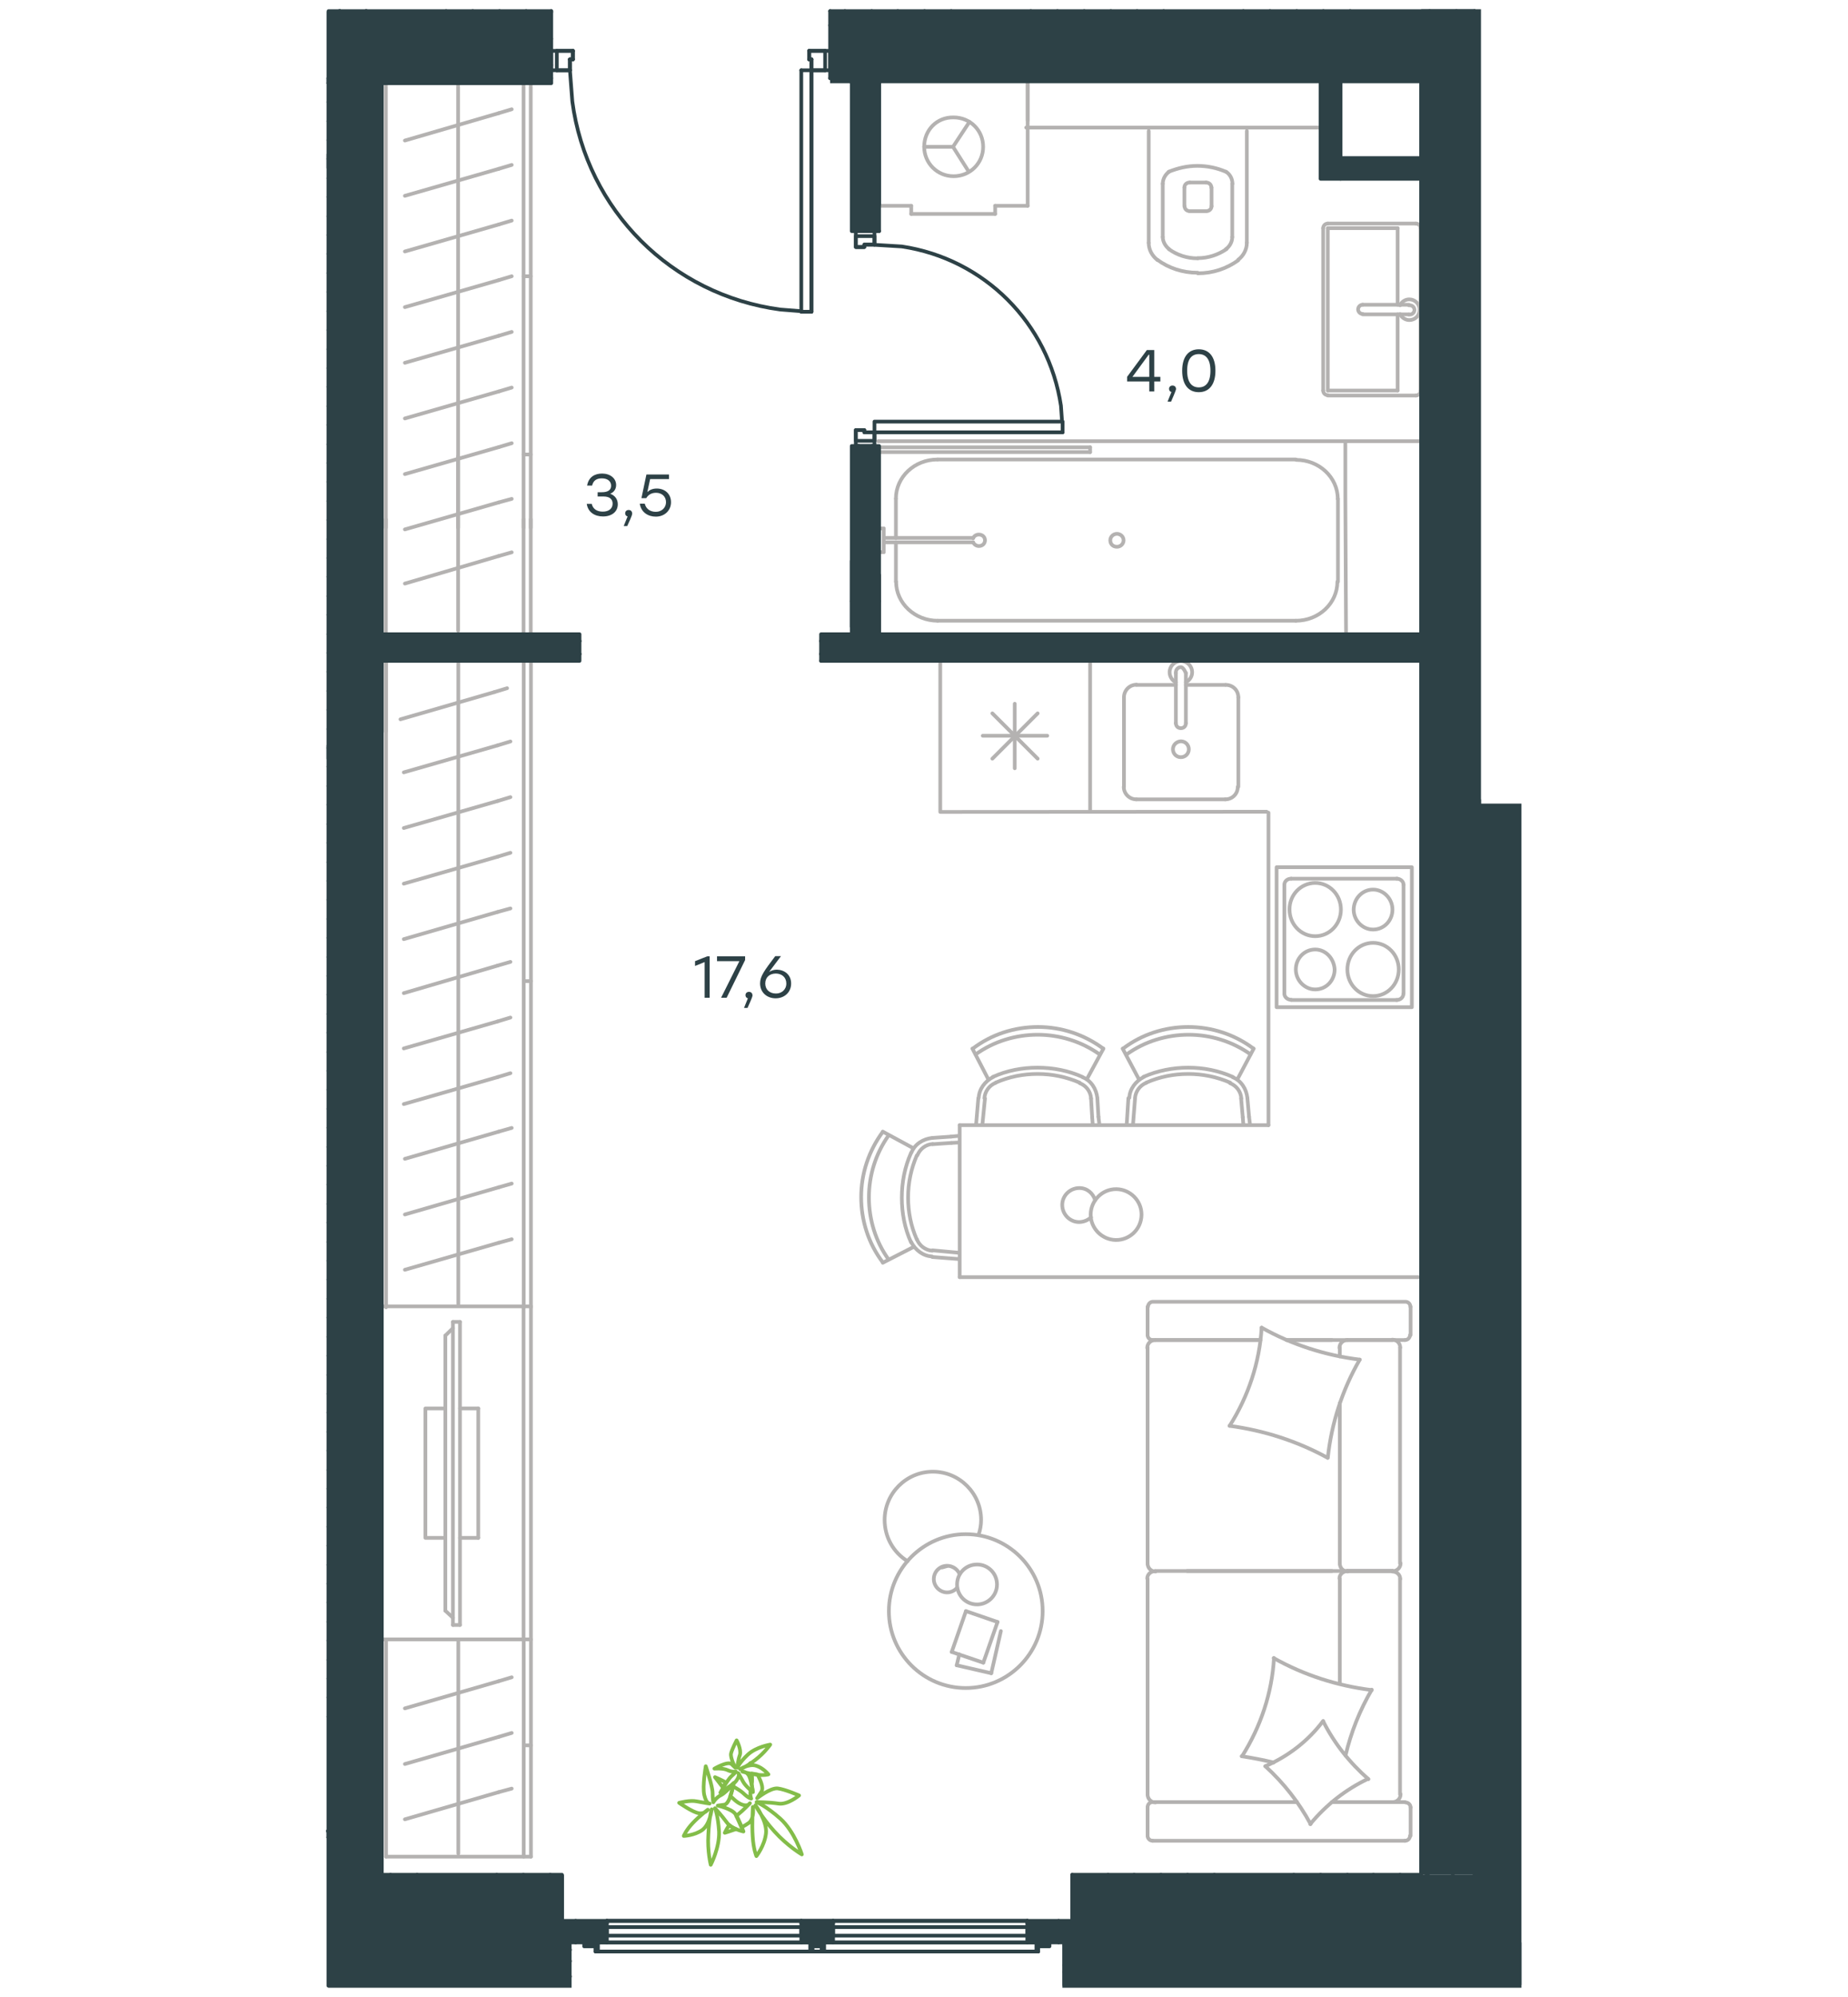 <?xml version="1.0" encoding="utf-8"?>
<!-- Generator: Adobe Illustrator 25.2.0, SVG Export Plug-In . SVG Version: 6.00 Build 0)  -->
<svg version="1.1" id="Слой_2_1_" xmlns="http://www.w3.org/2000/svg" xmlns:xlink="http://www.w3.org/1999/xlink" x="0px"
	 y="0px" viewBox="0 0 1000 1080" style="enable-background:new 0 0 1000 1080;" xml:space="preserve">
<style type="text/css">
	.st0{fill:none;stroke:#B4B2B1;stroke-width:2;stroke-linecap:round;stroke-linejoin:round;stroke-miterlimit:10;}
	.st1{fill:none;stroke:#83BD49;stroke-width:2;stroke-linecap:round;stroke-linejoin:round;stroke-miterlimit:10;}
	.st2{fill:#2D4146;}
	.st3{fill:none;stroke:#2D4146;stroke-width:2;stroke-linecap:round;stroke-linejoin:round;stroke-miterlimit:10;}
</style>
<g>
	<polyline class="st0" points="208.8,285.4 208.8,41.2 287.2,41.2 	"/>
	<line class="st0" x1="287.2" y1="41.2" x2="287.2" y2="285.4"/>
	<line class="st0" x1="283.3" y1="41.2" x2="283.3" y2="285.4"/>
	<line class="st0" x1="247.9" y1="41.2" x2="247.9" y2="285.4"/>
	<line class="st0" x1="276.9" y1="269.8" x2="269.9" y2="271.7"/>
	<line class="st0" x1="269.9" y1="271.7" x2="219.1" y2="286.3"/>
	<line class="st0" x1="276.9" y1="239.7" x2="269.9" y2="241.8"/>
	<line class="st0" x1="269.9" y1="241.8" x2="219.1" y2="256.4"/>
	<line class="st0" x1="276.9" y1="209.6" x2="269.9" y2="211.7"/>
	<line class="st0" x1="269.9" y1="211.7" x2="219.1" y2="226.3"/>
	<line class="st0" x1="276.9" y1="179.5" x2="269.9" y2="181.6"/>
	<line class="st0" x1="269.9" y1="181.6" x2="219.1" y2="196.2"/>
	<line class="st0" x1="276.9" y1="149.4" x2="269.9" y2="151.5"/>
	<line class="st0" x1="269.9" y1="151.5" x2="219.1" y2="166.1"/>
	<line class="st0" x1="276.9" y1="119.3" x2="269.9" y2="121.4"/>
	<line class="st0" x1="269.9" y1="121.4" x2="219.1" y2="136"/>
	<line class="st0" x1="276.9" y1="89.2" x2="269.9" y2="91.3"/>
	<line class="st0" x1="269.9" y1="91.3" x2="219.1" y2="105.9"/>
	<line class="st0" x1="276.9" y1="59.1" x2="269.9" y2="61.2"/>
	<line class="st0" x1="269.9" y1="61.2" x2="219.1" y2="76"/>
	<line class="st0" x1="208.8" y1="395.7" x2="208.8" y2="280.8"/>
	<line class="st0" x1="287.2" y1="280.8" x2="287.2" y2="343.6"/>
	<line class="st0" x1="283.3" y1="280.8" x2="283.3" y2="345.4"/>
	<line class="st0" x1="247.9" y1="246.8" x2="247.9" y2="341.1"/>
	<line class="st0" x1="276.9" y1="298.7" x2="269.9" y2="300.7"/>
	<line class="st0" x1="269.9" y1="300.7" x2="219.1" y2="315.6"/>
	<line class="st0" x1="283.3" y1="245.8" x2="287.2" y2="245.8"/>
	<line class="st0" x1="283.3" y1="149.4" x2="287.2" y2="149.4"/>
</g>
<g>
	<line class="st0" x1="728.4" y1="345.6" x2="473.9" y2="345.6"/>
	<line class="st0" x1="726.6" y1="345.6" x2="726.6" y2="345.6"/>
	<line class="st0" x1="484.8" y1="269.8" x2="484.8" y2="290.9"/>
	<polyline class="st0" points="728.4,345.6 728,268.7 728,238.6 475.3,238.6 	"/>
	<line class="st0" x1="724" y1="314.6" x2="724" y2="269.8"/>
	<line class="st0" x1="484.8" y1="293.3" x2="484.8" y2="314.6"/>
	<line class="st0" x1="507.4" y1="335.7" x2="701.2" y2="335.7"/>
	<line class="st0" x1="701.2" y1="248.5" x2="507.4" y2="248.5"/>
	<path class="st0" d="M723.7,314.6c0,11.6-10,21.1-22.5,21.1"/>
	<path class="st0" d="M484.8,269.6c0-11.6,10-21.1,22.5-21.1"/>
	<path class="st0" d="M701.4,248.7c12.3,0,22.5,9.4,22.5,21.1"/>
	<path class="st0" d="M507.4,335.7c-12.3,0-22.5-9.4-22.5-21.1"/>
	<path class="st0" d="M608,292.2c0-2-1.7-3.5-3.6-3.5s-3.6,1.5-3.6,3.5s1.4,3.5,3.6,3.5C606.3,295.7,608,294.2,608,292.2"/>
	<line class="st0" x1="589.9" y1="244.5" x2="589.9" y2="241.9"/>
	<line class="st0" x1="475.3" y1="244.5" x2="589.9" y2="244.5"/>
	<line class="st0" x1="589.9" y1="241.9" x2="475.3" y2="241.9"/>
	<line class="st0" x1="544.1" y1="238.6" x2="475.3" y2="238.6"/>
	<line class="st0" x1="475.3" y1="298.6" x2="478.2" y2="298.6"/>
	<line class="st0" x1="478.2" y1="293.3" x2="526.6" y2="293.3"/>
	<line class="st0" x1="526.6" y1="290.9" x2="478.2" y2="290.9"/>
	<line class="st0" x1="478.2" y1="298.6" x2="478.2" y2="285.8"/>
	<line class="st0" x1="478.2" y1="285.8" x2="475.3" y2="285.8"/>
	<path class="st0" d="M526.6,291.1c0.5-1.3,1.7-2,3.1-2c1.9,0,3.3,1.3,3.3,3.1c0,1.8-1.4,3.1-3.3,3.1c-1.4,0-2.6-0.9-3.1-2"/>
</g>
<g>
	<line class="st0" x1="652.6" y1="98.7" x2="643.9" y2="98.7"/>
	<line class="st0" x1="621.6" y1="70.8" x2="621.6" y2="131.3"/>
	<line class="st0" x1="643.9" y1="114.2" x2="652.6" y2="114.2"/>
	<line class="st0" x1="640.9" y1="101.4" x2="640.9" y2="111.5"/>
	<line class="st0" x1="655.6" y1="111.5" x2="655.6" y2="101.4"/>
	<line class="st0" x1="674.7" y1="131.3" x2="674.7" y2="70.8"/>
	<line class="st0" x1="629.2" y1="99.4" x2="629.2" y2="128.2"/>
	<line class="st0" x1="666.8" y1="128.2" x2="666.8" y2="99.4"/>
	<path class="st0" d="M652.6,98.7c1.6,0,2.9,1.1,2.9,2.7"/>
	<path class="st0" d="M626.3,140.6c-2.9-2.3-4.7-5.6-4.7-9.2"/>
	<path class="st0" d="M640.9,101.4c0-1.6,1.3-2.7,2.9-2.7"/>
	<path class="st0" d="M643.9,114.2c-1.6,0-2.9-1.1-2.9-2.7"/>
	<path class="st0" d="M648.1,147.5h-0.2c-7.9,0-15.5-2.5-21.6-7"/>
	<path class="st0" d="M670,140.8c-6.3,4.5-13.7,7-21.8,7c0.2,0,0.2,0,0,0"/>
	<path class="st0" d="M674.7,131.3c0,3.6-1.8,7-4.7,9.2"/>
	<path class="st0" d="M632.6,134.7c-2-1.6-3.4-4.1-3.4-6.5"/>
	<path class="st0" d="M648.1,139.7h-0.2c-5.6,0-11-1.8-15.3-4.9"/>
	<path class="st0" d="M655.6,111.5c0,1.6-1.3,2.7-2.9,2.7"/>
	<path class="st0" d="M666.8,128.2c0,2.5-1.3,5-3.4,6.5"/>
	<path class="st0" d="M663.7,134.7c-4.5,3.1-9.9,4.9-15.5,4.9"/>
	<path class="st0" d="M632.4,92.9c5-2,10.1-3.2,15.5-3.2s10.6,1.1,15.5,3.2"/>
	<path class="st0" d="M663.5,92.9c2.3,1.6,3.4,4,3.4,6.5"/>
	<path class="st0" d="M629.2,99.4c0-2.5,1.3-5,3.4-6.5"/>
	<line class="st0" x1="555.3" y1="69" x2="716.6" y2="69"/>
</g>
<g>
	<line class="st0" x1="737.4" y1="164.8" x2="762.4" y2="164.8"/>
	<line class="st0" x1="756.3" y1="170" x2="756.3" y2="211.2"/>
	<line class="st0" x1="766.2" y1="120.9" x2="718.5" y2="120.9"/>
	<line class="st0" x1="718.5" y1="123.4" x2="756.3" y2="123.4"/>
	<line class="st0" x1="718.5" y1="211.2" x2="718.5" y2="123.4"/>
	<line class="st0" x1="756.3" y1="211.2" x2="718.5" y2="211.2"/>
	<line class="st0" x1="762.4" y1="170" x2="737.4" y2="170"/>
	<line class="st0" x1="756.3" y1="123.4" x2="756.3" y2="164.8"/>
	<line class="st0" x1="768.7" y1="211.2" x2="768.7" y2="123.4"/>
	<line class="st0" x1="718.5" y1="213.9" x2="766.2" y2="213.9"/>
	<line class="st0" x1="716" y1="123.4" x2="716" y2="211.2"/>
	<path class="st0" d="M718.5,213.7c-1.4,0-2.5-1.1-2.5-2.5"/>
	<path class="st0" d="M716,123.4c0-1.3,1.1-2.5,2.5-2.5"/>
	<path class="st0" d="M768.7,211.4c0,1.3-1.1,2.5-2.5,2.5"/>
	<path class="st0" d="M766.2,120.9c1.3,0,2.5,1.1,2.5,2.5"/>
	<path class="st0" d="M757.6,165.1c0.9-2,2.9-3.2,5-3.2c3.1,0,5.6,2.5,5.6,5.6c0,3.2-2.5,5.6-5.6,5.6c-2,0-4.1-1.3-5-3.2"/>
	<path class="st0" d="M762.4,165.1h0.5c1.3,0,2.5,1.1,2.5,2.5c0,1.3-1.1,2.5-2.5,2.5h-0.5"/>
	<path class="st0" d="M737.4,169.8L737.4,169.8c-1.3,0-2.5-1.1-2.5-2.5c0-1.3,1.1-2.5,2.5-2.5"/>
</g>
<g>
	<line class="st0" x1="538.5" y1="111.3" x2="556.1" y2="111.3"/>
	<line class="st0" x1="515.7" y1="79.4" x2="524.6" y2="65.9"/>
	<line class="st0" x1="515.7" y1="79.4" x2="500.1" y2="79.4"/>
	<line class="st0" x1="493.1" y1="115.7" x2="493.1" y2="111.3"/>
	<line class="st0" x1="538.5" y1="115.7" x2="493.1" y2="115.7"/>
	<line class="st0" x1="515.7" y1="79.4" x2="524.2" y2="92.8"/>
	<line class="st0" x1="556.1" y1="65.1" x2="556.1" y2="43.4"/>
	<line class="st0" x1="475.5" y1="43.4" x2="475.5" y2="111.3"/>
	<line class="st0" x1="556.1" y1="111.3" x2="556.1" y2="43.4"/>
	<line class="st0" x1="475.5" y1="111.3" x2="493.1" y2="111.3"/>
	<line class="st0" x1="538.5" y1="111.3" x2="538.5" y2="115.7"/>
	<path class="st0" d="M500.1,79.4c0,8.7,7,15.9,15.9,15.9s16-7,16-15.9s-7-15.9-16-15.9C507,63.3,500.1,70.3,500.1,79.4"/>
</g>
<line class="st0" x1="531.8" y1="397.9" x2="566.7" y2="397.9"/>
<line class="st0" x1="561.5" y1="410.3" x2="537" y2="385.8"/>
<line class="st0" x1="537" y1="410.3" x2="561.5" y2="385.8"/>
<line class="st0" x1="549.1" y1="415.5" x2="549.1" y2="380.6"/>
<line class="st0" x1="589.9" y1="357" x2="589.9" y2="437.9"/>
<polyline class="st0" points="769.1,356.8 508.8,357 508.8,439.1 685.4,439 "/>
<line class="st0" x1="636.3" y1="364" x2="636.3" y2="391.1"/>
<line class="st0" x1="663.1" y1="370.4" x2="641.7" y2="370.4"/>
<line class="st0" x1="614.9" y1="432.3" x2="663.1" y2="432.3"/>
<line class="st0" x1="636.3" y1="370.4" x2="614.9" y2="370.4"/>
<line class="st0" x1="608.2" y1="377.1" x2="608.2" y2="425.5"/>
<line class="st0" x1="641.7" y1="391.1" x2="641.7" y2="364"/>
<line class="st0" x1="670.1" y1="425.5" x2="670.1" y2="377.1"/>
<path class="st0" d="M641.7,391.1L641.7,391.1c0,1.6-1.1,2.7-2.7,2.7s-2.7-1.1-2.7-2.7"/>
<path class="st0" d="M663.3,370.4c3.8,0,6.8,2.9,6.8,6.8"/>
<path class="st0" d="M636.3,369c-2-0.9-3.4-3.2-3.4-5.4c0-3.4,2.7-6.1,6.1-6.1s6.1,2.7,6.1,6.1c0,2.3-1.4,4.3-3.4,5.4"/>
<path class="st0" d="M614.9,432.3c-3.6,0-6.8-2.9-6.8-6.8"/>
<path class="st0" d="M608.2,377.1c0-3.6,2.9-6.8,6.8-6.8"/>
<path class="st0" d="M669.8,425.5c0,3.8-2.9,6.8-6.8,6.8"/>
<path class="st0" d="M636.3,364v-0.5c0-1.3,1.1-2.7,2.7-2.7c1.4,0,2.7,3.2,2.7,3.2"/>
<path class="st0" d="M634.7,405.2c0,2.3,1.8,4.3,4.3,4.3c2.3,0,4.3-1.8,4.3-4.3c0-2.3-1.8-4.3-4.3-4.3
	C636.7,401,634.7,402.8,634.7,405.2"/>
<path class="st0" d="M711.7,513.5c5.7,0,10.2,4.9,10.5,10.8c0,5.9-4.5,10.8-10.5,10.8c-5.7,0-10.5-4.9-10.5-10.8
	S705.7,513.5,711.7,513.5"/>
<path class="st0" d="M743,509.9c7.7,0,13.9,6.4,13.9,14.4s-6.2,14.4-13.9,14.4c-7.7,0-13.9-6.4-13.9-14.4S735.3,509.9,743,509.9"/>
<path class="st0" d="M743,481.1c5.7,0,10.5,4.9,10.5,10.8s-4.5,10.8-10.5,10.8c-5.7,0-10.5-4.9-10.5-10.8
	C732.6,486,737.1,481.1,743,481.1"/>
<path class="st0" d="M711.7,477.5c7.7,0,13.9,6.4,13.9,14.4s-6.2,14.4-13.9,14.4s-13.9-6.4-13.9-14.4
	C697.7,483.9,704,477.5,711.7,477.5"/>
<line class="st0" x1="698.7" y1="540.8" x2="756" y2="540.8"/>
<line class="st0" x1="759.5" y1="537.4" x2="759.5" y2="478.5"/>
<line class="st0" x1="756" y1="475.2" x2="698.7" y2="475.2"/>
<line class="st0" x1="695" y1="478.5" x2="695" y2="537.4"/>
<path class="st0" d="M759.5,478.5c0-1.8-1.7-3.3-3.7-3.3"/>
<path class="st0" d="M695,537.4c0,1.8,1.7,3.3,3.7,3.3"/>
<path class="st0" d="M755.7,540.8c2.2,0,3.7-1.5,3.7-3.3"/>
<path class="st0" d="M698.7,475.2c-2.2,0-3.7,1.5-3.7,3.3"/>
<rect x="690.8" y="469" class="st0" width="73.2" height="75.7"/>
<path class="st0" d="M686.4,439.5"/>
<g>
	<line class="st0" x1="725" y1="845.6" x2="725" y2="758.9"/>
	<line class="st0" x1="621" y1="977.5" x2="621" y2="992.8"/>
	<line class="st0" x1="621" y1="853.9" x2="621" y2="970.5"/>
	<line class="st0" x1="720.7" y1="724.7" x2="696.2" y2="724.7"/>
	<line class="st0" x1="682" y1="724.7" x2="625.1" y2="724.7"/>
	<line class="st0" x1="701.8" y1="974.6" x2="625.1" y2="974.6"/>
	<line class="st0" x1="753.6" y1="849.6" x2="729" y2="849.6"/>
	<line class="st0" x1="725" y1="910.6" x2="725" y2="853.9"/>
	<line class="st0" x1="763.3" y1="722" x2="763.3" y2="706.7"/>
	<line class="st0" x1="729" y1="849.6" x2="753.6" y2="849.6"/>
	<line class="st0" x1="757.6" y1="853.9" x2="757.6" y2="970.5"/>
	<line class="st0" x1="623.7" y1="974.6" x2="701.8" y2="974.6"/>
	<line class="st0" x1="720.7" y1="849.6" x2="642.4" y2="849.6"/>
	<line class="st0" x1="621" y1="728.8" x2="621" y2="845.6"/>
	<line class="st0" x1="621" y1="706.7" x2="621" y2="722"/>
	<line class="st0" x1="725" y1="733.5" x2="725" y2="728.8"/>
	<line class="st0" x1="696.2" y1="724.7" x2="760.3" y2="724.7"/>
	<line class="st0" x1="725" y1="733.5" x2="725" y2="728.8"/>
	<line class="st0" x1="729" y1="724.7" x2="753.6" y2="724.7"/>
	<line class="st0" x1="729" y1="849.6" x2="753.6" y2="849.6"/>
	<line class="st0" x1="725" y1="910.6" x2="725" y2="853.9"/>
	<line class="st0" x1="757.6" y1="728.8" x2="757.6" y2="845.6"/>
	<line class="st0" x1="623.7" y1="724.7" x2="682" y2="724.7"/>
	<line class="st0" x1="725" y1="845.6" x2="725" y2="758.9"/>
	<line class="st0" x1="623.7" y1="995.5" x2="760.3" y2="995.5"/>
	<line class="st0" x1="763.3" y1="992.8" x2="763.3" y2="977.5"/>
	<line class="st0" x1="760.3" y1="974.6" x2="720.7" y2="974.6"/>
	<line class="st0" x1="625.1" y1="849.6" x2="729" y2="849.6"/>
	<line class="st0" x1="753.6" y1="974.6" x2="729" y2="974.6"/>
	<path class="st0" d="M763,722c0,1.3-1.1,2.7-2.7,2.7"/>
	<path class="st0" d="M621,977.3c0-1.4,1.1-2.7,2.7-2.7"/>
	<path class="st0" d="M760.6,974.8c1.4,0,2.7,1.1,2.7,2.7"/>
	<path class="st0" d="M729.3,849.9c-2.5,0-4.3-2-4.3-4.3"/>
	<path class="st0" d="M757.9,970.3c0,2.5-2,4.3-4.3,4.3"/>
	<path class="st0" d="M753.4,724.5c2.5,0,4.3,2,4.3,4.3"/>
	<path class="st0" d="M625.3,849.9c-2.5,0-4.3-2-4.3-4.3"/>
	<path class="st0" d="M757.9,845.4c0,2.5-2,4.3-4.3,4.3"/>
	<path class="st0" d="M620.8,853.7c0-2.3,2-4,4.3-4"/>
	<path class="st0" d="M621.2,706.7c0-1.3,1.1-2.7,2.7-2.7h136.6c1.4,0,2.7,1.1,2.7,2.7"/>
	<path class="st0" d="M753.4,849.9c2.5,0,4.3,1.8,4.3,4"/>
	<path class="st0" d="M623.7,995.5c-1.4,0-2.7-1.1-2.7-2.7"/>
	<path class="st0" d="M620.8,729c0-2.5,2-4.3,4.3-4.3"/>
	<path class="st0" d="M623.7,724.7c-1.4,0-2.7-1.1-2.7-2.7"/>
	<path class="st0" d="M625.3,974.8c-2.5,0-4.3-2-4.3-4.3"/>
	<path class="st0" d="M724.8,729c0-2.5,2-4.3,4.3-4.3"/>
	<path class="st0" d="M724.8,853.7c0-2.3,2-4,4.3-4"/>
	<path class="st0" d="M763,992.8c0,1.4-1.1,2.7-2.7,2.7"/>
	<path class="st0" d="M665.3,771.1c18.7,2.5,36.7,8.3,53.1,17.3"/>
	<path class="st0" d="M684.7,955.2c9.9,9,18.2,19.6,24.5,31.3"/>
	<path class="st0" d="M716,930.7c-8.1,10.8-18.9,19.1-31.3,24.5"/>
	<path class="st0" d="M682.7,718c-1.1,18.9-7.2,37.1-17.3,53.1"/>
	<path class="st0" d="M742.3,914c-18.7-2.3-36.7-8.1-53.1-17.3"/>
	<path class="st0" d="M728.1,949.4c2.9-12.4,7.7-24.5,14.2-35.6"/>
	<path class="st0" d="M689.4,896.7c-1.1,18.9-7.2,37.1-17.3,53.1"/>
	<path class="st0" d="M735.8,735.3c-18.7-2.3-36.7-8.1-53.1-17.3"/>
	<path class="st0" d="M718.5,788.4c2-18.7,7.9-36.9,17.3-53.1"/>
	<path class="st0" d="M740.5,962.2c-10.1-8.8-18.5-19.4-24.5-31.3"/>
	<path class="st0" d="M671.9,949.8c5.9,0.9,11.7,2,17.3,3.4"/>
	<path class="st0" d="M709,986.5c8.6-10.4,19.1-18.7,31.3-24.5"/>
</g>
<g>
	<line class="st0" x1="686.4" y1="608.5" x2="519.3" y2="608.5"/>
	<line class="st0" x1="519.3" y1="690.7" x2="767.4" y2="690.7"/>
	<line class="st0" x1="519.3" y1="690.7" x2="519.3" y2="608.5"/>
	<line class="st0" x1="671.6" y1="594.1" x2="672.5" y2="604.2"/>
	<line class="st0" x1="675.9" y1="604" x2="676.4" y2="608.1"/>
	<line class="st0" x1="672.5" y1="604.2" x2="672.8" y2="608.1"/>
	<line class="st0" x1="614.2" y1="594.1" x2="613.1" y2="608.1"/>
	<line class="st0" x1="610.6" y1="593.9" x2="609.7" y2="608.1"/>
	<line class="st0" x1="675" y1="593.9" x2="675.9" y2="604"/>
	<line class="st0" x1="616.3" y1="583.7" x2="607.5" y2="567.1"/>
	<line class="st0" x1="669.6" y1="583.7" x2="678.4" y2="567.1"/>
	<line class="st0" x1="590.4" y1="594.1" x2="591" y2="604.2"/>
	<line class="st0" x1="594.4" y1="604" x2="594.9" y2="608.1"/>
	<line class="st0" x1="591" y1="604.2" x2="591.3" y2="608.1"/>
	<line class="st0" x1="533" y1="594.1" x2="531.6" y2="608.1"/>
	<line class="st0" x1="529.4" y1="593.9" x2="528.2" y2="608.1"/>
	<line class="st0" x1="593.8" y1="593.9" x2="594.4" y2="604"/>
	<line class="st0" x1="534.8" y1="583.7" x2="526.2" y2="567.1"/>
	<line class="st0" x1="588.1" y1="583.7" x2="597.1" y2="567.1"/>
	<path class="st0" d="M614.2,593.9c0.2-3.6,2.7-7,6.1-8.3"/>
	<path class="st0" d="M620.3,585.5c7.2-3.2,14.9-4.7,22.7-4.7c7.9,0,15.5,1.6,22.7,4.7"/>
	<path class="st0" d="M665.6,585.8c3.4,1.3,5.9,4.5,6.1,8.3"/>
	<path class="st0" d="M609.7,570.2c9.7-7,21.6-10.6,33.5-10.6s23.6,3.6,33.5,10.6"/>
	<path class="st0" d="M667.1,582.6c4.5,1.8,7.4,6.3,7.9,11.3"/>
	<path class="st0" d="M611.1,593.7c0.2-4.7,3.4-9,7.9-11.3"/>
	<path class="st0" d="M618.7,582.4c7.7-3.4,16-5,24.3-5s16.4,1.6,24.1,5"/>
	<path class="st0" d="M607.7,567.1c10.1-7.7,22.5-11.7,35.3-11.7s25.2,4.1,35.3,11.7"/>
	<path class="st0" d="M532.7,593.9c0.2-3.6,2.7-7,6.1-8.3"/>
	<path class="st0" d="M538.8,585.5c7.2-3.2,14.9-4.7,22.7-4.7c7.9,0,15.5,1.6,22.7,4.7"/>
	<path class="st0" d="M584.3,585.8c3.4,1.3,5.9,4.5,6.1,8.3"/>
	<path class="st0" d="M528,570.2c9.7-7,21.6-10.6,33.5-10.6s23.6,3.6,33.5,10.6"/>
	<path class="st0" d="M585.9,582.6c4.5,1.8,7.4,6.3,7.9,11.3"/>
	<path class="st0" d="M529.6,593.7c0.2-4.7,3.4-9,7.9-11.3"/>
	<path class="st0" d="M537.3,582.4c7.4-3.4,15.8-5,24.1-5c8.5,0,16.7,1.6,24.3,5"/>
	<path class="st0" d="M526.4,567.1c10.1-7.7,22.5-11.7,35.3-11.7s25,4.1,35.3,11.7"/>
	<line class="st0" x1="504.7" y1="618.8" x2="514.8" y2="618.1"/>
	<line class="st0" x1="514.6" y1="614.7" x2="518.7" y2="614.3"/>
	<line class="st0" x1="514.8" y1="618.1" x2="518.7" y2="617.9"/>
	<line class="st0" x1="504.7" y1="676.2" x2="518.7" y2="677.5"/>
	<line class="st0" x1="504.5" y1="679.8" x2="518.7" y2="680.9"/>
	<line class="st0" x1="504.5" y1="615.4" x2="514.6" y2="614.7"/>
	<line class="st0" x1="494.3" y1="674.4" x2="477.7" y2="682.9"/>
	<line class="st0" x1="494.3" y1="621" x2="477.7" y2="612"/>
	<path class="st0" d="M504.5,676.4c-3.6-0.2-7-2.7-8.3-6.1"/>
	<path class="st0" d="M496.1,670.3c-3.2-7.2-4.7-14.9-4.7-22.7c0-7.9,1.6-15.5,4.7-22.7"/>
	<path class="st0" d="M496.4,624.8c1.4-3.4,4.5-5.9,8.3-6.1"/>
	<path class="st0" d="M480.8,681.1c-7-9.7-10.6-21.6-10.6-33.5s3.6-23.6,10.6-33.5"/>
	<path class="st0" d="M493.2,623.3c1.8-4.5,6.3-7.4,11.3-7.9"/>
	<path class="st0" d="M504.3,679.5c-4.7-0.2-9-3.4-11.3-7.9"/>
	<path class="st0" d="M493,671.9c-3.4-7.4-5-15.8-5-24.1c0-8.6,1.6-16.7,5-24.3"/>
	<path class="st0" d="M477.7,682.7c-7.7-10.1-11.7-22.5-11.7-35.3s4.1-25,11.7-35.3"/>
</g>
<line class="st0" x1="686.4" y1="439.5" x2="686.4" y2="608.5"/>
<g>
	<line class="st0" x1="536.4" y1="904.9" x2="517.7" y2="900.6"/>
	<line class="st0" x1="517.7" y1="900.6" x2="519.1" y2="894.7"/>
	<line class="st0" x1="541.6" y1="882.1" x2="536.4" y2="904.9"/>
	<line class="st0" x1="532.1" y1="899.2" x2="515" y2="893.4"/>
	<line class="st0" x1="515" y1="893.4" x2="522.7" y2="871.3"/>
	<line class="st0" x1="522.7" y1="871.3" x2="539.8" y2="877.2"/>
	<line class="st0" x1="539.8" y1="877.2" x2="532.1" y2="899.2"/>
	<path class="st0" d="M481,871.3c0,23,18.7,41.6,41.6,41.6c23,0,41.6-18.7,41.6-41.6c0-23-18.7-41.6-41.6-41.6S481,848.4,481,871.3"
		/>
	<path class="st0" d="M517.9,856.9c0,5.9,4.7,10.8,10.8,10.8c5.8,0,10.8-4.7,10.8-10.8c0-5.9-4.7-10.8-10.8-10.8
		C522.7,846.1,517.9,850.8,517.9,856.9"/>
	<path class="st0" d="M517.9,858.7c-1.4,1.6-3.4,2.5-5.4,2.5c-3.8,0-7.2-3.2-7.2-7.2s3.2-7.2,7.2-7.2c2.9,0,5.6,1.8,6.8,4.5"/>
	<path class="st0" d="M512.3,847c-0.9,0.2-1.6,0.5-2.5,0.7"/>
	<path class="st0" d="M491.1,844.3c-7.7-4.7-12.4-13.1-12.4-22.3c0-14.4,11.7-26.1,26.1-26.1c14.4,0,26.1,11.7,26.1,26.1
		c0,2.7-0.5,5.6-1.4,8.1"/>
</g>
<g>
	<path class="st1" d="M406,954.5c-0.1-0.3-0.1-0.7-0.1-0.9l0.2-0.1c0.1,0.2,0.3,0.4,0.7,0.9C406.3,954.6,406.2,954.6,406,954.5z
		 M391.2,966.7c-2.4-3.1-4.3-5.6-4.3-5.6s2.9,1.2,6,2.9C392.1,964.9,391.6,965.8,391.2,966.7z M392.9,968.7
		c-0.3-0.3-0.5-0.6-0.8-0.8c1-0.7,2.3-1.5,3.4-2.3l0.2,0.1C394.9,966.5,394,967.8,392.9,968.7z M398.3,989.2c-3.3,1.2-6.1,2-6.1,2
		s0.9-2,2.4-4.2C395.7,988.1,397.1,988.7,398.3,989.2z M409.4,974.6c0,0,5,2,12.8,8.9c7.8,7,11.7,19.4,11.7,19.4s-7.6-4.4-14.9-12.5
		c-7.3-8.1-10.2-14.1-10.2-14.1s6.4,8.6,5.7,15.2c-0.8,6.8-5.2,12.3-5.2,12.3s-1.6-3.7-2-10.5c-0.5-6.9,0.1-16.1,0.1-16.1
		s1,6-2.1,8.6c-1,0.7-2.4,1.6-4.1,2.4c-0.8-1.8-1.8-4.2-2.8-6.1c0.2-0.3,0.6-0.4,0.7-0.6c3.4-2.7,6.7-6.3,6.7-6.3s-1.3,2.7-6.2-0.2
		c-1.3-0.8-2.8-2.2-4.4-3.7c0.6-1.7,1.1-3.8,1.4-5.2c2.3,1.2,4.4,2.6,5.4,3.5c3.1,3,4.5,3.1,4.5,3.1s-0.8-1.8-0.3-4.6
		c0.8,0.7,1.2,0.9,1.2,0.9s-0.3-1.8-0.6-3.9c0.3-1.8,0.2-4,0-6c0.9,0.2,1.8,0.3,2.9,0.5l0.2,0.1c1.9,3.5,3.3,7.2,2.2,9.1l-2.4,3.7
		c0,0,7.2-5.8,11.2-5.3s11.5,3.8,11.5,3.8s-6.2,5.2-11.2,4.4C416.1,974.6,409.4,974.6,409.4,974.6z"/>
	<path class="st1" d="M393.3,985.6c2.4,3.5,9,4.9,9,4.9s-2.4-6.6-4.4-9.5c-2-2.8-9.5-4.5-9.5-4.5l3.5-0.5c3-0.3,4.7-9.5,5.2-11.8
		c-0.1,0.2-0.4,0.3-0.7,0.6c-1.4,1.6-3.8,4.7-6,5.9c-3,1.4-4.4,4-4.4,4s-0.4-1.6-0.4-5.1c0-3.6-3.7-14.4-3.7-14.4
		s-1.9,10.8-0.8,15.6c1.1,4.8,2.9,4.6,2.9,4.6s-3.5-0.5-7-1.2c-3.6-0.8-9.5,0.8-9.5,0.8s7.3,5.1,10.6,5.6c3.1,0.6,4.9-1.9,4.9-1.9
		s-4.4,3.3-8.1,7.2c-3.7,3.9-4.9,7-4.9,7s5.7-0.2,10-3.2c4.3-3.2,5.1-11.2,5.1-11.2s-1.4,4.6-1.8,13.6c-0.6,9,1.3,16.4,1.3,16.4
		s4.8-9.2,4.5-17.9c-0.5-8.6-2.2-12.7-2.2-12.7S390.6,981.9,393.3,985.6z"/>
	<path class="st1" d="M400.4,949c0.8-3.1-1.8-7.8-1.8-7.8s-2.4,4.6-3,7s2.3,7.8,2.3,7.8l-2-1.9c-2-1.9-9.3,2.4-9.3,2.4
		s4.7-0.4,7.1,0.8c2.5,1.2,4.5,0.8,4.5,0.8s-0.5,0.9-2.4,2.5c-2,1.7-6,8.9-6,8.9s6.9-3.8,8.8-6.7c2-2.9,0.9-3.9,0.9-3.9
		s1.3,2.3,2.7,4.8s5.2,5.5,5.2,5.5s-0.9-6.8-2.2-9s-3.5-2.1-3.5-2.1s3.9,1.2,7.9,1.7s6.2-0.2,6.2-0.2s-2.8-3.5-6.7-4.7
		s-8.6,1.9-8.6,1.9s3.1-1.1,8.2-5c5-3.8,8.1-8.3,8.1-8.3s-7.6,1.2-12.1,5.4S399,956,399,956S399.3,951.8,400.4,949z"/>
</g>
<g>
	<g>
		<polyline class="st0" points="208.9,707 208.9,355.6 287.3,355.6 		"/>
		<line class="st0" x1="287.3" y1="355.6" x2="287.3" y2="707"/>
		<line class="st0" x1="283.4" y1="355.6" x2="283.4" y2="707"/>
		<line class="st0" x1="248" y1="355.6" x2="248" y2="705.2"/>
		<line class="st0" x1="276.9" y1="670.2" x2="269.9" y2="672.1"/>
		<line class="st0" x1="269.9" y1="672.1" x2="219.1" y2="686.7"/>
		<line class="st0" x1="276.9" y1="640.1" x2="269.9" y2="642.1"/>
		<line class="st0" x1="269.9" y1="642.1" x2="219.1" y2="656.8"/>
		<line class="st0" x1="276.9" y1="610" x2="269.9" y2="612"/>
		<line class="st0" x1="269.9" y1="612" x2="219.1" y2="626.7"/>
		<line class="st0" x1="283.4" y1="530.6" x2="287.3" y2="530.6"/>
		<line class="st0" x1="258.8" y1="761.7" x2="248.9" y2="761.7"/>
		<line class="st0" x1="258.8" y1="831.7" x2="258.8" y2="761.7"/>
		<polyline class="st0" points="241,761.7 230.2,761.7 230.2,831.7 241,831.7 		"/>
		<line class="st0" x1="248.9" y1="831.7" x2="258.8" y2="831.7"/>
		<line class="st0" x1="283.3" y1="886.6" x2="283.3" y2="706.5"/>
		<line class="st0" x1="207.4" y1="886.6" x2="287.3" y2="886.6"/>
		<line class="st0" x1="287.3" y1="886.6" x2="287.3" y2="706.5"/>
		<line class="st0" x1="287.3" y1="706.5" x2="207.4" y2="706.5"/>
		<line class="st0" x1="245.1" y1="714.9" x2="248.9" y2="714.9"/>
		<line class="st0" x1="245.1" y1="874.9" x2="241" y2="871.1"/>
		<line class="st0" x1="241" y1="722.3" x2="245.1" y2="718.3"/>
		<line class="st0" x1="245.1" y1="714.9" x2="245.1" y2="878.8"/>
		<line class="st0" x1="248.9" y1="878.8" x2="248.9" y2="714.9"/>
		<line class="st0" x1="245.1" y1="878.8" x2="248.9" y2="878.8"/>
		<line class="st0" x1="241" y1="871.1" x2="241" y2="722.3"/>
		<line class="st0" x1="208.9" y1="1004.1" x2="208.9" y2="887.2"/>
		<line class="st0" x1="287.3" y1="887.2" x2="287.3" y2="1004.1"/>
		<line class="st0" x1="283.4" y1="887.2" x2="283.4" y2="1004.1"/>
		<line class="st0" x1="248" y1="887.2" x2="248" y2="1002.4"/>
		<line class="st0" x1="276.9" y1="967.3" x2="269.9" y2="969.2"/>
		<line class="st0" x1="269.9" y1="969.2" x2="219.1" y2="983.9"/>
		<line class="st0" x1="276.9" y1="937.2" x2="269.9" y2="939.3"/>
		<line class="st0" x1="269.9" y1="939.3" x2="219.1" y2="954"/>
		<line class="st0" x1="276.9" y1="907.1" x2="269.9" y2="909.2"/>
		<line class="st0" x1="269.9" y1="909.2" x2="219.1" y2="923.9"/>
		<line class="st0" x1="283.4" y1="943.9" x2="287.3" y2="943.9"/>
		<line class="st0" x1="287.3" y1="1004.1" x2="208.9" y2="1004.1"/>
	</g>
	<line class="st0" x1="276.2" y1="491.3" x2="269.3" y2="493.2"/>
	<line class="st0" x1="269.3" y1="493.2" x2="218.5" y2="507.9"/>
	<line class="st0" x1="276.2" y1="461.2" x2="269.3" y2="463.3"/>
	<line class="st0" x1="269.3" y1="463.3" x2="218.5" y2="477.9"/>
	<line class="st0" x1="276.2" y1="431.1" x2="269.3" y2="433.2"/>
	<line class="st0" x1="269.3" y1="433.2" x2="218.5" y2="447.8"/>
	<line class="st0" x1="276.2" y1="401" x2="269.3" y2="403.1"/>
	<line class="st0" x1="269.3" y1="403.1" x2="218.5" y2="417.7"/>
	<line class="st0" x1="276.2" y1="580.4" x2="269.3" y2="582.5"/>
	<line class="st0" x1="269.3" y1="582.5" x2="218.5" y2="597.1"/>
	<line class="st0" x1="276.2" y1="550.3" x2="269.3" y2="552.4"/>
	<line class="st0" x1="269.3" y1="552.4" x2="218.5" y2="567"/>
	<line class="st0" x1="276.2" y1="520.2" x2="269.3" y2="522.2"/>
	<line class="st0" x1="269.3" y1="522.2" x2="218.5" y2="537.1"/>
	<line class="st0" x1="274.4" y1="372.2" x2="267.5" y2="374.3"/>
	<line class="st0" x1="267.5" y1="374.3" x2="216.7" y2="389"/>
</g>
<path class="st0" d="M592.6,649.1c-1.1-3.8-4.4-6.6-8.5-6.6c-5.2,0-9.3,4.2-9.3,9.1c0,5.2,4.2,9.3,9.1,9.3c2.5,0,5-1.1,6.5-2.6"/>
<path class="st0" d="M617.7,657c-0.1,7.7-6.4,13.7-13.9,13.6c-7.4-0.1-13.7-6.2-13.6-13.9c0.1-7.4,6.2-13.7,13.9-13.6
	C611.5,643.2,617.8,649.3,617.7,657"/>
<line class="st0" x1="728" y1="238.6" x2="769" y2="238.6"/>
<rect x="580.2" y="1013.9" class="st2" width="217.7" height="36.6"/>
<rect x="177.1" y="977.6" class="st2" width="29.5" height="39"/>
<rect x="177.7" y="1013.9" class="st2" width="127.5" height="36.6"/>
<path class="st2" d="M176.7,45.1L298.3,45V6L176.7,6.1V45.1z M449.2,45h348.7V6H449.2V45z"/>
<rect x="769" y="432.3" class="st2" width="32.4" height="581.6"/>
<rect x="769" y="5" class="st2" width="32.4" height="434.1"/>
<rect x="177.7" y="42.3" class="st2" width="28.9" height="951.5"/>
<rect x="797.9" y="434.6" class="st2" width="25.4" height="638.9"/>
<rect x="177.7" y="1045.9" class="st2" width="131.6" height="29.1"/>
<path class="st2" d="M316.1,1050.5v2.1h6.1v2.8h1.2v-4.9H316.1z M438.5,1050.5v4.9h1.2v-2.8h4.9v2.8h1.2v-4.9H438.5z M560.9,1050.5
	v4.9h0.9v-2.8h6.1v-2.1H560.9z"/>
<path class="st2" d="M304.1,1050.5h7.4v-11.7h-7.4V1050.5z M572.9,1050.5h7.4v-11.7h-7.4V1050.5z"/>
<path class="st2" d="M311.5,1050.5h16.9v-11.7h-16.9V1050.5z M433.6,1050.5h17.2v-11.7h-17.2V1050.5z M555.9,1050.5h16.9v-11.7
	h-16.9V1050.5z"/>
<rect x="574.9" y="1050.5" class="st2" width="248.4" height="24.5"/>
<line class="st3" x1="580.2" y1="1019.1" x2="584.5" y2="1014.5"/>
<line class="st3" x1="580.2" y1="1033.3" x2="581.8" y2="1031.7"/>
<line class="st3" x1="584.2" y1="1029.3" x2="584.8" y2="1028.7"/>
<line class="st3" x1="587.3" y1="1026.5" x2="599.6" y2="1013.9"/>
<line class="st3" x1="581.8" y1="1046.2" x2="582.1" y2="1045.9"/>
<line class="st3" x1="584.5" y1="1043.4" x2="599" y2="1029"/>
<line class="st3" x1="601.4" y1="1026.5" x2="601.8" y2="1026.2"/>
<line class="st3" x1="604.2" y1="1023.7" x2="613.7" y2="1013.9"/>
<line class="st3" x1="591.9" y1="1050.5" x2="596.2" y2="1046.2"/>
<line class="st3" x1="598.7" y1="1043.7" x2="599" y2="1043.1"/>
<line class="st3" x1="601.4" y1="1040.6" x2="615.9" y2="1026.5"/>
<line class="st3" x1="618.4" y1="1024" x2="618.7" y2="1023.4"/>
<line class="st3" x1="621.1" y1="1021" x2="628.2" y2="1013.9"/>
<line class="st3" x1="606.4" y1="1050.5" x2="613.1" y2="1043.4"/>
<line class="st3" x1="615.6" y1="1041" x2="616.2" y2="1040.6"/>
<line class="st3" x1="618.7" y1="1038.2" x2="632.8" y2="1023.7"/>
<line class="st3" x1="635.3" y1="1021.3" x2="635.9" y2="1021"/>
<line class="st3" x1="638.3" y1="1018.5" x2="642.6" y2="1013.9"/>
<line class="st3" x1="620.8" y1="1050.5" x2="630.3" y2="1040.6"/>
<line class="st3" x1="632.8" y1="1038.5" x2="633.1" y2="1037.9"/>
<line class="st3" x1="635.6" y1="1035.4" x2="650" y2="1021"/>
<line class="st3" x1="652.5" y1="1018.8" x2="652.8" y2="1018.2"/>
<line class="st3" x1="655.3" y1="1015.7" x2="657.1" y2="1013.9"/>
<line class="st3" x1="635" y1="1050.5" x2="647.3" y2="1038.2"/>
<line class="st3" x1="649.7" y1="1035.7" x2="650.3" y2="1035.1"/>
<line class="st3" x1="652.5" y1="1033" x2="666.9" y2="1018.5"/>
<line class="st3" x1="669.4" y1="1016" x2="669.7" y2="1015.7"/>
<line class="st3" x1="650" y1="1049.9" x2="664.5" y2="1035.4"/>
<line class="st3" x1="666.6" y1="1033" x2="667.2" y2="1032.7"/>
<line class="st3" x1="669.7" y1="1030.2" x2="683.8" y2="1015.7"/>
<line class="st3" x1="664.2" y1="1050.2" x2="664.5" y2="1049.6"/>
<line class="st3" x1="666.9" y1="1047.1" x2="681.4" y2="1033"/>
<line class="st3" x1="683.9" y1="1030.5" x2="684.2" y2="1029.9"/>
<line class="st3" x1="686.6" y1="1027.4" x2="700.1" y2="1013.9"/>
<line class="st3" x1="678.3" y1="1050.5" x2="678.6" y2="1049.9"/>
<line class="st3" x1="681.1" y1="1047.4" x2="681.7" y2="1047.1"/>
<line class="st3" x1="683.9" y1="1044.6" x2="698.3" y2="1030.2"/>
<line class="st3" x1="700.8" y1="1027.7" x2="701.4" y2="1027.4"/>
<line class="st3" x1="703.5" y1="1025" x2="714.6" y2="1013.9"/>
<line class="st3" x1="692.5" y1="1050.5" x2="695.8" y2="1047.1"/>
<line class="st3" x1="698" y1="1045" x2="698.6" y2="1044.3"/>
<line class="st3" x1="701.1" y1="1041.9" x2="715.5" y2="1027.4"/>
<line class="st3" x1="717.7" y1="1025.3" x2="718.3" y2="1024.7"/>
<line class="st3" x1="720.7" y1="1022.2" x2="729.1" y2="1013.9"/>
<line class="st3" x1="706.9" y1="1050.5" x2="712.8" y2="1044.6"/>
<line class="st3" x1="715.2" y1="1042.2" x2="715.5" y2="1041.6"/>
<line class="st3" x1="718" y1="1039.4" x2="732.4" y2="1025"/>
<line class="st3" x1="734.9" y1="1022.5" x2="735.2" y2="1022.2"/>
<line class="st3" x1="737.7" y1="1019.7" x2="743.2" y2="1013.9"/>
<line class="st3" x1="721.4" y1="1050.5" x2="729.7" y2="1041.9"/>
<line class="st3" x1="732.1" y1="1039.4" x2="732.7" y2="1039.1"/>
<line class="st3" x1="734.9" y1="1036.6" x2="749.3" y2="1022.2"/>
<line class="st3" x1="751.8" y1="1020" x2="752.4" y2="1019.4"/>
<line class="st3" x1="754.6" y1="1017" x2="757.6" y2="1013.9"/>
<line class="st3" x1="735.8" y1="1050.5" x2="746.9" y2="1039.4"/>
<line class="st3" x1="749" y1="1037" x2="749.7" y2="1036.3"/>
<line class="st3" x1="752.1" y1="1034.2" x2="766.6" y2="1019.7"/>
<line class="st3" x1="768.7" y1="1017.3" x2="769.3" y2="1016.7"/>
<line class="st3" x1="771.8" y1="1014.5" x2="772.1" y2="1013.9"/>
<line class="st3" x1="750.3" y1="1050.5" x2="763.8" y2="1036.7"/>
<line class="st3" x1="766.3" y1="1034.2" x2="766.6" y2="1033.9"/>
<line class="st3" x1="769" y1="1031.4" x2="783.5" y2="1017"/>
<line class="st3" x1="785.9" y1="1014.5" x2="786.2" y2="1014.2"/>
<line class="st3" x1="766.6" y1="1048.3" x2="780.7" y2="1034.2"/>
<line class="st3" x1="783.2" y1="1031.7" x2="783.8" y2="1031.1"/>
<line class="st3" x1="785.9" y1="1028.7" x2="797.9" y2="1017"/>
<line class="st3" x1="780.7" y1="1048.6" x2="781" y2="1048.3"/>
<line class="st3" x1="783.5" y1="1045.9" x2="797.9" y2="1031.4"/>
<line class="st3" x1="793.3" y1="1050.5" x2="795.2" y2="1048.3"/>
<line class="st3" x1="797.6" y1="1046.2" x2="797.9" y2="1045.6"/>
<line class="st3" x1="182.7" y1="994.4" x2="183" y2="994"/>
<line class="st3" x1="204.5" y1="977.6" x2="206.6" y2="975.5"/>
<line class="st3" x1="177.4" y1="990.2" x2="190" y2="977.6"/>
<line class="st3" x1="191.6" y1="990.5" x2="192.2" y2="989.9"/>
<line class="st3" x1="194.6" y1="987.5" x2="204.5" y2="977.6"/>
<line class="st3" x1="182.3" y1="1013.9" x2="186.7" y2="1009.9"/>
<line class="st3" x1="189.1" y1="1007.4" x2="189.4" y2="1006.8"/>
<line class="st3" x1="191.9" y1="1004.7" x2="206.3" y2="990.2"/>
<line class="st3" x1="196.8" y1="1013.9" x2="203.6" y2="1007.1"/>
<line class="st3" x1="206" y1="1004.7" x2="206.6" y2="1004.4"/>
<line class="st3" x1="186.3" y1="1024.3" x2="187" y2="1024"/>
<line class="st3" x1="189.4" y1="1021.6" x2="196.8" y2="1013.9"/>
<line class="st3" x1="183.9" y1="1041.6" x2="184.2" y2="1041"/>
<line class="st3" x1="186.7" y1="1038.5" x2="201.1" y2="1024.3"/>
<line class="st3" x1="203.6" y1="1021.9" x2="203.9" y2="1021.3"/>
<line class="st3" x1="206.3" y1="1018.8" x2="211.3" y2="1013.9"/>
<line class="st3" x1="189.4" y1="1050.5" x2="198.3" y2="1041.3"/>
<line class="st3" x1="200.8" y1="1038.8" x2="201.4" y2="1038.5"/>
<line class="st3" x1="203.6" y1="1036" x2="218" y2="1021.6"/>
<line class="st3" x1="220.5" y1="1019.1" x2="220.8" y2="1018.8"/>
<line class="st3" x1="223.2" y1="1016.4" x2="225.7" y2="1013.9"/>
<line class="st3" x1="203.6" y1="1050.5" x2="215.6" y2="1038.5"/>
<line class="st3" x1="217.7" y1="1036.3" x2="218.3" y2="1035.7"/>
<line class="st3" x1="220.8" y1="1033.3" x2="234.9" y2="1018.8"/>
<line class="st3" x1="237.4" y1="1016.7" x2="238" y2="1016"/>
<line class="st3" x1="218" y1="1050.5" x2="232.5" y2="1036"/>
<line class="st3" x1="234.9" y1="1033.6" x2="235.2" y2="1033"/>
<line class="st3" x1="237.7" y1="1030.8" x2="252.1" y2="1016.4"/>
<line class="st3" x1="232.5" y1="1050.5" x2="232.8" y2="1050.2"/>
<line class="st3" x1="234.9" y1="1047.7" x2="249.4" y2="1033.3"/>
<line class="st3" x1="251.8" y1="1030.8" x2="252.5" y2="1030.5"/>
<line class="st3" x1="254.6" y1="1028" x2="268.8" y2="1013.9"/>
<path class="st2" d="M246.9,1050.5h0.6c0-0.3-0.3-0.6-0.6-0.6s-0.6,0.3-0.6,0.6c0,0.3,0.3,0.6,0.6,0.6s0.6-0.3,0.6-0.6H246.9z"/>
<line class="st3" x1="249.1" y1="1048" x2="249.7" y2="1047.4"/>
<line class="st3" x1="252.1" y1="1045" x2="266.6" y2="1030.8"/>
<line class="st3" x1="268.8" y1="1028.3" x2="269.4" y2="1027.7"/>
<line class="st3" x1="271.8" y1="1025.3" x2="283.2" y2="1013.9"/>
<line class="st3" x1="261.1" y1="1050.5" x2="263.8" y2="1047.7"/>
<line class="st3" x1="266.3" y1="1045.3" x2="266.6" y2="1045"/>
<line class="st3" x1="269.1" y1="1042.5" x2="283.5" y2="1028"/>
<line class="st3" x1="286" y1="1025.6" x2="286.3" y2="1025.3"/>
<line class="st3" x1="288.7" y1="1022.8" x2="297.7" y2="1013.9"/>
<line class="st3" x1="275.5" y1="1050.5" x2="280.7" y2="1045"/>
<line class="st3" x1="283.2" y1="1042.8" x2="283.8" y2="1042.2"/>
<line class="st3" x1="286" y1="1039.7" x2="300.4" y2="1025.3"/>
<line class="st3" x1="302.9" y1="1023.1" x2="303.5" y2="1022.5"/>
<line class="st3" x1="290" y1="1050.5" x2="298" y2="1042.5"/>
<line class="st3" x1="300.1" y1="1040" x2="300.7" y2="1039.4"/>
<line class="st3" x1="303.2" y1="1037.3" x2="304.1" y2="1036"/>
<line class="st3" x1="180.8" y1="9.1" x2="181.1" y2="8.4"/>
<line class="st3" x1="183.6" y1="6" x2="183.9" y2="6"/>
<line class="st3" x1="178" y1="26" x2="178.7" y2="25.3"/>
<line class="st3" x1="180.8" y1="23.2" x2="195.3" y2="8.7"/>
<line class="st3" x1="197.7" y1="6.3" x2="198" y2="6"/>
<line class="st3" x1="178.4" y1="40.1" x2="192.8" y2="25.7"/>
<line class="st3" x1="195" y1="23.2" x2="195.6" y2="22.9"/>
<line class="st3" x1="192.5" y1="40.4" x2="192.8" y2="39.8"/>
<line class="st3" x1="205.1" y1="42.3" x2="207" y2="40.1"/>
<line class="st3" x1="179.9" y1="10" x2="183.9" y2="6"/>
<line class="st3" x1="194" y1="10.3" x2="194.7" y2="9.7"/>
<line class="st3" x1="196.8" y1="7.2" x2="198.3" y2="6"/>
<line class="st3" x1="191.6" y1="27.2" x2="191.9" y2="26.6"/>
<line class="st3" x1="194.3" y1="24.4" x2="208.8" y2="10"/>
<line class="st3" x1="210.9" y1="7.5" x2="211.6" y2="6.9"/>
<line class="st3" x1="191.6" y1="41.3" x2="206" y2="26.9"/>
<line class="st3" x1="208.5" y1="24.4" x2="208.8" y2="24.1"/>
<line class="st3" x1="211.3" y1="21.7" x2="225.7" y2="7.2"/>
<line class="st3" x1="205.7" y1="41.6" x2="206.3" y2="41"/>
<line class="st3" x1="208.8" y1="38.6" x2="222.9" y2="24.4"/>
<line class="st3" x1="225.4" y1="22" x2="226" y2="21.3"/>
<line class="st3" x1="228.5" y1="18.9" x2="241.4" y2="6"/>
<line class="st3" x1="219.6" y1="42.3" x2="220.5" y2="41.3"/>
<line class="st3" x1="222.9" y1="38.9" x2="223.2" y2="38.6"/>
<line class="st3" x1="225.7" y1="36.1" x2="240.2" y2="21.7"/>
<line class="st3" x1="242.6" y1="19.2" x2="242.9" y2="18.9"/>
<line class="st3" x1="245.4" y1="16.4" x2="255.8" y2="6"/>
<line class="st3" x1="234" y1="42.3" x2="237.4" y2="38.6"/>
<line class="st3" x1="239.8" y1="36.1" x2="240.5" y2="35.8"/>
<line class="st3" x1="242.6" y1="33.3" x2="257.1" y2="18.9"/>
<line class="st3" x1="259.5" y1="16.7" x2="260.1" y2="16.1"/>
<line class="st3" x1="262.3" y1="13.7" x2="270.3" y2="6"/>
<line class="st3" x1="248.5" y1="42.3" x2="254.6" y2="36.1"/>
<line class="st3" x1="256.8" y1="33.7" x2="257.4" y2="33"/>
<line class="st3" x1="259.8" y1="30.9" x2="274" y2="16.4"/>
<line class="st3" x1="276.4" y1="14" x2="277.1" y2="13.4"/>
<line class="st3" x1="279.5" y1="11.2" x2="284.7" y2="6"/>
<line class="st3" x1="262.6" y1="42.3" x2="271.5" y2="33.3"/>
<line class="st3" x1="274" y1="30.9" x2="274.3" y2="30.6"/>
<line class="st3" x1="276.7" y1="28.1" x2="291.2" y2="13.7"/>
<line class="st3" x1="293.7" y1="11.2" x2="294" y2="10.9"/>
<line class="st3" x1="296.4" y1="8.4" x2="298.3" y2="6.6"/>
<line class="st3" x1="277.1" y1="42.3" x2="288.4" y2="30.9"/>
<line class="st3" x1="290.9" y1="28.4" x2="291.5" y2="27.8"/>
<line class="st3" x1="293.7" y1="25.3" x2="298.3" y2="21"/>
<line class="st3" x1="291.5" y1="42.3" x2="298.3" y2="35.2"/>
<line class="st3" x1="449.2" y1="13.7" x2="457.2" y2="6"/>
<line class="st3" x1="449.2" y1="28.1" x2="456" y2="21.3"/>
<line class="st3" x1="458.5" y1="18.9" x2="458.8" y2="18.6"/>
<line class="st3" x1="461.2" y1="16.1" x2="471.7" y2="6"/>
<line class="st3" x1="449.5" y1="42.3" x2="453.5" y2="38.6"/>
<line class="st3" x1="455.7" y1="36.1" x2="456.3" y2="35.5"/>
<line class="st3" x1="458.8" y1="33" x2="472.9" y2="18.9"/>
<line class="st3" x1="475.4" y1="16.4" x2="476" y2="15.8"/>
<line class="st3" x1="478.5" y1="13.4" x2="485.8" y2="6"/>
<line class="st3" x1="464" y1="42.3" x2="470.5" y2="35.8"/>
<line class="st3" x1="472.9" y1="33.3" x2="473.2" y2="33"/>
<line class="st3" x1="475.7" y1="30.6" x2="490.1" y2="16.1"/>
<line class="st3" x1="492.6" y1="13.7" x2="492.9" y2="13.4"/>
<line class="st3" x1="495.4" y1="10.9" x2="500.3" y2="6"/>
<line class="st3" x1="478.5" y1="42.3" x2="487.4" y2="33"/>
<line class="st3" x1="489.8" y1="30.9" x2="490.4" y2="30.3"/>
<line class="st3" x1="492.6" y1="27.8" x2="507" y2="13.4"/>
<line class="st3" x1="509.5" y1="11.2" x2="510.1" y2="10.6"/>
<line class="st3" x1="512.3" y1="8.1" x2="514.7" y2="6"/>
<line class="st3" x1="492.9" y1="42.3" x2="504.6" y2="30.6"/>
<line class="st3" x1="506.7" y1="28.1" x2="507.4" y2="27.5"/>
<line class="st3" x1="509.8" y1="25.3" x2="524.3" y2="10.9"/>
<line class="st3" x1="526.4" y1="8.4" x2="527" y2="8.1"/>
<line class="st3" x1="507.1" y1="42.3" x2="521.5" y2="27.8"/>
<line class="st3" x1="524" y1="25.3" x2="524.3" y2="25"/>
<line class="st3" x1="526.7" y1="22.6" x2="541.2" y2="8.1"/>
<line class="st3" x1="521.5" y1="42.3" x2="521.8" y2="42"/>
<line class="st3" x1="524.3" y1="39.5" x2="538.4" y2="25.3"/>
<line class="st3" x1="540.9" y1="22.9" x2="541.5" y2="22.3"/>
<line class="st3" x1="543.6" y1="19.8" x2="557.8" y2="6"/>
<line class="st3" x1="538.1" y1="39.8" x2="538.7" y2="39.5"/>
<line class="st3" x1="541.2" y1="37" x2="555.6" y2="22.6"/>
<line class="st3" x1="557.8" y1="20.1" x2="558.4" y2="19.8"/>
<line class="st3" x1="560.9" y1="17.4" x2="572.2" y2="6"/>
<line class="st3" x1="550.4" y1="42.3" x2="552.9" y2="39.5"/>
<line class="st3" x1="555.3" y1="37.3" x2="555.6" y2="36.7"/>
<line class="st3" x1="558.1" y1="34.3" x2="572.5" y2="19.8"/>
<line class="st3" x1="575" y1="17.7" x2="575.3" y2="17"/>
<line class="st3" x1="577.8" y1="14.6" x2="586.7" y2="6"/>
<line class="st3" x1="564.9" y1="42.3" x2="569.8" y2="37"/>
<line class="st3" x1="572.2" y1="34.6" x2="572.8" y2="34"/>
<line class="st3" x1="575.3" y1="31.8" x2="589.5" y2="17.4"/>
<line class="st3" x1="591.9" y1="14.9" x2="592.5" y2="14.6"/>
<line class="st3" x1="594.7" y1="12.1" x2="601.1" y2="6"/>
<line class="st3" x1="579" y1="42.3" x2="587" y2="34.3"/>
<line class="st3" x1="589.5" y1="31.8" x2="589.8" y2="31.5"/>
<line class="st3" x1="592.2" y1="29" x2="606.7" y2="14.6"/>
<line class="st3" x1="608.8" y1="12.4" x2="609.4" y2="11.8"/>
<line class="st3" x1="611.9" y1="9.4" x2="615.3" y2="6"/>
<line class="st3" x1="593.5" y1="42.3" x2="603.9" y2="31.8"/>
<line class="st3" x1="606.4" y1="29.3" x2="606.7" y2="28.7"/>
<line class="st3" x1="609.1" y1="26.6" x2="623.6" y2="12.1"/>
<line class="st3" x1="626" y1="9.7" x2="626.4" y2="9"/>
<line class="st3" x1="628.8" y1="6.9" x2="629.7" y2="6"/>
<line class="st3" x1="607.9" y1="42.3" x2="620.8" y2="29"/>
<line class="st3" x1="623.3" y1="26.6" x2="623.9" y2="26.3"/>
<line class="st3" x1="626.4" y1="23.8" x2="640.5" y2="9.4"/>
<line class="st3" x1="643" y1="6.9" x2="643.6" y2="6.6"/>
<line class="st3" x1="623.6" y1="40.7" x2="638" y2="26.6"/>
<line class="st3" x1="640.5" y1="24.1" x2="640.8" y2="23.5"/>
<line class="st3" x1="643.3" y1="21" x2="657.7" y2="6.9"/>
<line class="st3" x1="637.7" y1="41" x2="638.3" y2="40.7"/>
<line class="st3" x1="640.5" y1="38.3" x2="654.9" y2="23.8"/>
<line class="st3" x1="657.4" y1="21.4" x2="657.7" y2="21"/>
<line class="st3" x1="660.2" y1="18.6" x2="672.8" y2="6"/>
<line class="st3" x1="650.9" y1="42.3" x2="652.5" y2="40.7"/>
<line class="st3" x1="654.6" y1="38.6" x2="655.3" y2="38"/>
<line class="st3" x1="657.7" y1="35.5" x2="671.9" y2="21"/>
<line class="st3" x1="674.3" y1="18.9" x2="674.9" y2="18.3"/>
<line class="st3" x1="677.4" y1="15.8" x2="687.2" y2="6"/>
<line class="st3" x1="665.4" y1="42.3" x2="669.4" y2="38.3"/>
<line class="st3" x1="671.9" y1="35.8" x2="672.2" y2="35.2"/>
<line class="st3" x1="674.6" y1="33" x2="689.1" y2="18.6"/>
<line class="st3" x1="691.5" y1="16.1" x2="691.8" y2="15.5"/>
<line class="st3" x1="694.3" y1="13.4" x2="701.7" y2="6"/>
<line class="st3" x1="679.9" y1="42.3" x2="686.3" y2="35.5"/>
<line class="st3" x1="688.8" y1="33" x2="689.4" y2="32.7"/>
<line class="st3" x1="691.5" y1="30.3" x2="706" y2="15.8"/>
<line class="st3" x1="708.4" y1="13.4" x2="708.8" y2="13"/>
<line class="st3" x1="711.2" y1="10.6" x2="716.1" y2="6"/>
<line class="st3" x1="694" y1="42.3" x2="703.5" y2="33"/>
<line class="st3" x1="705.7" y1="30.6" x2="706.3" y2="30"/>
<line class="st3" x1="708.8" y1="27.5" x2="722.9" y2="13.4"/>
<line class="st3" x1="725.4" y1="10.9" x2="726" y2="10.3"/>
<line class="st3" x1="728.4" y1="8.1" x2="730.6" y2="6"/>
<line class="st3" x1="708.4" y1="42.3" x2="720.4" y2="30.3"/>
<line class="st3" x1="722.9" y1="27.8" x2="723.2" y2="27.5"/>
<line class="st3" x1="725.7" y1="25" x2="740.1" y2="10.6"/>
<line class="st3" x1="742.6" y1="8.1" x2="742.9" y2="7.8"/>
<line class="st3" x1="722.9" y1="42" x2="737.4" y2="27.5"/>
<line class="st3" x1="739.8" y1="25.3" x2="740.4" y2="24.7"/>
<line class="st3" x1="742.6" y1="22.3" x2="757" y2="8.1"/>
<line class="st3" x1="737.4" y1="42.3" x2="737.7" y2="41.6"/>
<line class="st3" x1="740.1" y1="39.5" x2="754.6" y2="25"/>
<line class="st3" x1="756.7" y1="22.6" x2="757.3" y2="22"/>
<line class="st3" x1="759.8" y1="19.8" x2="773.6" y2="6"/>
<line class="st3" x1="751.8" y1="42.3" x2="751.8" y2="42"/>
<line class="st3" x1="754.3" y1="39.5" x2="754.6" y2="39.2"/>
<line class="st3" x1="757" y1="36.7" x2="771.5" y2="22.3"/>
<line class="st3" x1="773.9" y1="19.8" x2="774.2" y2="19.5"/>
<line class="st3" x1="776.7" y1="17" x2="788.1" y2="6"/>
<line class="st3" x1="765.9" y1="42.3" x2="768.7" y2="39.5"/>
<line class="st3" x1="771.2" y1="37" x2="771.8" y2="36.4"/>
<line class="st3" x1="774.2" y1="34" x2="788.4" y2="19.8"/>
<line class="st3" x1="790.9" y1="17.4" x2="791.5" y2="16.7"/>
<line class="st3" x1="793.6" y1="14.6" x2="797.9" y2="10.3"/>
<line class="st3" x1="780.4" y1="42.3" x2="785.9" y2="36.7"/>
<line class="st3" x1="788.4" y1="34.3" x2="788.7" y2="34"/>
<line class="st3" x1="791.2" y1="31.5" x2="797.9" y2="24.4"/>
<line class="st3" x1="794.9" y1="42.3" x2="797.9" y2="38.9"/>
<line class="st3" x1="769" y1="442" x2="773.6" y2="437.4"/>
<line class="st3" x1="776.1" y1="434.9" x2="776.4" y2="434.3"/>
<line class="st3" x1="769" y1="456.1" x2="770.9" y2="454.3"/>
<line class="st3" x1="773.3" y1="451.8" x2="773.9" y2="451.5"/>
<line class="st3" x1="776.4" y1="449.1" x2="790.5" y2="434.6"/>
<line class="st3" x1="770.9" y1="468.7" x2="771.2" y2="468.4"/>
<line class="st3" x1="773.6" y1="466" x2="788.1" y2="451.5"/>
<line class="st3" x1="790.5" y1="449.4" x2="790.9" y2="448.8"/>
<line class="st3" x1="793.3" y1="446.3" x2="797.9" y2="441.7"/>
<line class="st3" x1="770.9" y1="482.9" x2="785.3" y2="468.7"/>
<line class="st3" x1="787.8" y1="466.3" x2="788.4" y2="465.7"/>
<line class="st3" x1="790.5" y1="463.5" x2="797.9" y2="455.8"/>
<line class="st3" x1="769" y1="499.5" x2="782.9" y2="485.6"/>
<line class="st3" x1="785" y1="483.2" x2="785.6" y2="482.9"/>
<line class="st3" x1="788.1" y1="480.4" x2="797.9" y2="470.3"/>
<line class="st3" x1="769" y1="513.9" x2="780.1" y2="502.6"/>
<line class="st3" x1="782.6" y1="500.4" x2="782.9" y2="499.8"/>
<line class="st3" x1="785.3" y1="497.3" x2="797.9" y2="484.7"/>
<line class="st3" x1="769" y1="528.1" x2="777.3" y2="519.8"/>
<line class="st3" x1="779.8" y1="517.3" x2="780.4" y2="516.7"/>
<line class="st3" x1="782.9" y1="514.6" x2="797" y2="500.1"/>
<line class="st3" x1="769" y1="542.5" x2="774.9" y2="536.7"/>
<line class="st3" x1="777.3" y1="534.2" x2="777.6" y2="533.9"/>
<line class="st3" x1="780.1" y1="531.5" x2="794.5" y2="517"/>
<line class="st3" x1="797" y1="514.6" x2="797.3" y2="514.2"/>
<line class="st3" x1="769" y1="557" x2="772.1" y2="553.6"/>
<line class="st3" x1="774.6" y1="551.4" x2="775.2" y2="550.8"/>
<line class="st3" x1="777.3" y1="548.4" x2="791.8" y2="534.2"/>
<line class="st3" x1="794.2" y1="531.8" x2="794.9" y2="531.1"/>
<line class="st3" x1="797" y1="528.7" x2="797.9" y2="527.8"/>
<line class="st3" x1="769" y1="571.4" x2="769.6" y2="570.8"/>
<line class="st3" x1="772.1" y1="568.4" x2="772.4" y2="567.7"/>
<line class="st3" x1="774.9" y1="565.6" x2="789.3" y2="551.1"/>
<line class="st3" x1="791.5" y1="548.7" x2="792.1" y2="548.1"/>
<line class="st3" x1="794.5" y1="545.9" x2="797.9" y2="542.2"/>
<line class="st3" x1="769.3" y1="585.3" x2="769.6" y2="585"/>
<line class="st3" x1="772.1" y1="582.5" x2="786.5" y2="568.1"/>
<line class="st3" x1="789" y1="565.6" x2="789.3" y2="565.3"/>
<line class="st3" x1="791.8" y1="562.8" x2="797.9" y2="556.7"/>
<line class="st3" x1="769.6" y1="599.4" x2="783.8" y2="585.3"/>
<line class="st3" x1="786.2" y1="582.8" x2="786.9" y2="582.2"/>
<line class="st3" x1="789.3" y1="579.7" x2="797.9" y2="571.1"/>
<line class="st3" x1="769" y1="614.5" x2="781.3" y2="602.2"/>
<line class="st3" x1="783.8" y1="599.7" x2="784.1" y2="599.4"/>
<line class="st3" x1="786.5" y1="597" x2="797.9" y2="585.3"/>
<line class="st3" x1="769" y1="628.9" x2="778.6" y2="619.1"/>
<line class="st3" x1="781" y1="616.6" x2="781.6" y2="616.3"/>
<line class="st3" x1="783.8" y1="613.9" x2="797.9" y2="599.7"/>
<line class="st3" x1="769" y1="643.1" x2="776.1" y2="636.3"/>
<line class="st3" x1="778.6" y1="633.8" x2="778.9" y2="633.2"/>
<line class="st3" x1="781.3" y1="630.8" x2="795.8" y2="616.6"/>
<line class="st3" x1="769" y1="657.5" x2="773.3" y2="653.2"/>
<line class="st3" x1="775.8" y1="650.8" x2="776.4" y2="650.5"/>
<line class="st3" x1="778.6" y1="648" x2="793" y2="633.5"/>
<line class="st3" x1="795.5" y1="631.1" x2="795.8" y2="630.8"/>
<line class="st3" x1="769" y1="672" x2="770.9" y2="670.1"/>
<line class="st3" x1="773" y1="667.7" x2="773.6" y2="667.4"/>
<line class="st3" x1="776.1" y1="664.9" x2="790.5" y2="650.5"/>
<line class="st3" x1="792.7" y1="648.3" x2="793.3" y2="647.7"/>
<line class="st3" x1="795.8" y1="645.2" x2="797.9" y2="642.8"/>
<line class="st3" x1="770.6" y1="684.9" x2="770.9" y2="684.3"/>
<line class="st3" x1="773.3" y1="681.8" x2="787.8" y2="667.7"/>
<line class="st3" x1="790.2" y1="665.2" x2="790.5" y2="664.6"/>
<line class="st3" x1="793" y1="662.4" x2="797.9" y2="657.2"/>
<line class="st3" x1="770.9" y1="699" x2="785" y2="684.6"/>
<line class="st3" x1="787.5" y1="682.1" x2="788.1" y2="681.8"/>
<line class="st3" x1="790.5" y1="679.4" x2="797.9" y2="671.7"/>
<line class="st3" x1="769" y1="715" x2="782.5" y2="701.5"/>
<line class="st3" x1="785" y1="699.3" x2="785.3" y2="698.7"/>
<line class="st3" x1="787.8" y1="696.3" x2="797.9" y2="686.1"/>
<line class="st3" x1="769" y1="729.5" x2="779.8" y2="718.7"/>
<line class="st3" x1="782.2" y1="716.3" x2="782.9" y2="715.6"/>
<line class="st3" x1="785" y1="713.5" x2="797.9" y2="700.6"/>
<line class="st3" x1="769" y1="743.9" x2="777.3" y2="735.6"/>
<line class="st3" x1="779.5" y1="733.2" x2="780.1" y2="732.9"/>
<line class="st3" x1="782.6" y1="730.4" x2="797" y2="716"/>
<line class="st3" x1="769" y1="758.4" x2="774.6" y2="752.5"/>
<line class="st3" x1="777" y1="750.4" x2="777.3" y2="749.8"/>
<line class="st3" x1="779.8" y1="747.3" x2="794.2" y2="732.9"/>
<line class="st3" x1="796.7" y1="730.7" x2="797" y2="730.1"/>
<line class="st3" x1="769" y1="772.5" x2="772.1" y2="769.8"/>
<line class="st3" x1="774.2" y1="767.3" x2="774.9" y2="766.7"/>
<line class="st3" x1="777.3" y1="764.5" x2="791.5" y2="750.1"/>
<line class="st3" x1="793.9" y1="747.6" x2="794.5" y2="747"/>
<line class="st3" x1="797" y1="744.9" x2="797.9" y2="743.6"/>
<line class="st3" x1="769" y1="787" x2="769.3" y2="786.7"/>
<line class="st3" x1="771.8" y1="784.2" x2="772.1" y2="783.9"/>
<line class="st3" x1="774.6" y1="781.4" x2="789" y2="767"/>
<line class="st3" x1="791.5" y1="764.5" x2="791.8" y2="764.2"/>
<line class="st3" x1="794.2" y1="761.8" x2="797.9" y2="758.1"/>
<line class="st3" x1="769" y1="801.4" x2="769.6" y2="800.8"/>
<line class="st3" x1="772.1" y1="798.4" x2="786.2" y2="784.2"/>
<line class="st3" x1="788.7" y1="781.8" x2="789.3" y2="781.1"/>
<line class="st3" x1="791.5" y1="778.7" x2="797.9" y2="772.2"/>
<line class="st3" x1="769.3" y1="815.6" x2="783.8" y2="801.1"/>
<line class="st3" x1="785.9" y1="798.7" x2="786.6" y2="798.4"/>
<line class="st3" x1="789" y1="795.9" x2="797.9" y2="786.7"/>
<line class="st3" x1="769" y1="830" x2="781" y2="818"/>
<line class="st3" x1="783.5" y1="815.6" x2="783.8" y2="815.3"/>
<line class="st3" x1="786.2" y1="812.8" x2="797.9" y2="801.1"/>
<line class="st3" x1="769" y1="844.5" x2="778.6" y2="835.3"/>
<line class="st3" x1="780.7" y1="832.8" x2="781.3" y2="832.2"/>
<line class="st3" x1="783.8" y1="829.7" x2="797.9" y2="815.6"/>
<line class="st3" x1="769" y1="858.9" x2="775.8" y2="852.2"/>
<line class="st3" x1="778.2" y1="849.7" x2="778.6" y2="849.4"/>
<line class="st3" x1="781" y1="846.9" x2="795.5" y2="832.5"/>
<line class="st3" x1="797.9" y1="830" x2="797.9" y2="829.7"/>
<line class="st3" x1="769" y1="873.4" x2="773" y2="869.1"/>
<line class="st3" x1="775.5" y1="866.6" x2="776.1" y2="866.3"/>
<line class="st3" x1="778.6" y1="863.9" x2="792.7" y2="849.4"/>
<line class="st3" x1="795.2" y1="847.2" x2="795.8" y2="846.6"/>
<line class="st3" x1="769" y1="887.8" x2="770.6" y2="886.3"/>
<line class="st3" x1="773" y1="883.8" x2="773.3" y2="883.2"/>
<line class="st3" x1="775.8" y1="880.8" x2="790.2" y2="866.6"/>
<line class="st3" x1="792.7" y1="864.2" x2="793" y2="863.5"/>
<line class="st3" x1="795.5" y1="861.4" x2="797.9" y2="858.6"/>
<line class="st3" x1="770.3" y1="900.7" x2="770.9" y2="900.4"/>
<line class="st3" x1="773" y1="898" x2="787.5" y2="883.5"/>
<line class="st3" x1="789.9" y1="881.1" x2="790.5" y2="880.8"/>
<line class="st3" x1="792.7" y1="878.3" x2="797.9" y2="873.1"/>
<line class="st3" x1="770.6" y1="914.9" x2="785" y2="900.4"/>
<line class="st3" x1="787.2" y1="898.3" x2="787.8" y2="897.7"/>
<line class="st3" x1="790.2" y1="895.2" x2="797.9" y2="887.5"/>
<line class="st3" x1="769" y1="930.9" x2="782.2" y2="917.7"/>
<line class="st3" x1="784.7" y1="915.2" x2="785" y2="914.6"/>
<line class="st3" x1="787.5" y1="912.4" x2="797.9" y2="901.7"/>
<line class="st3" x1="769" y1="945.3" x2="779.5" y2="934.6"/>
<line class="st3" x1="781.9" y1="932.1" x2="782.6" y2="931.8"/>
<line class="st3" x1="785" y1="929.3" x2="797.9" y2="916.1"/>
<line class="st3" x1="769" y1="959.5" x2="777" y2="951.5"/>
<line class="st3" x1="779.5" y1="949.3" x2="779.8" y2="948.7"/>
<line class="st3" x1="782.2" y1="946.3" x2="796.7" y2="931.8"/>
<line class="st3" x1="769" y1="973.9" x2="774.2" y2="968.7"/>
<line class="st3" x1="776.7" y1="966.2" x2="777.3" y2="965.6"/>
<line class="st3" x1="779.5" y1="963.5" x2="793.9" y2="949"/>
<line class="st3" x1="796.4" y1="946.6" x2="797" y2="945.9"/>
<line class="st3" x1="769" y1="988.4" x2="771.8" y2="985.6"/>
<line class="st3" x1="774.2" y1="983.1" x2="774.6" y2="982.8"/>
<line class="st3" x1="777" y1="980.4" x2="791.5" y2="965.9"/>
<line class="st3" x1="793.6" y1="963.5" x2="794.2" y2="963.2"/>
<line class="st3" x1="796.7" y1="960.7" x2="797.9" y2="959.2"/>
<line class="st3" x1="769" y1="1002.8" x2="769" y2="1002.5"/>
<line class="st3" x1="771.5" y1="1000.4" x2="772.1" y2="999.8"/>
<line class="st3" x1="774.2" y1="997.3" x2="788.7" y2="982.8"/>
<line class="st3" x1="791.2" y1="980.7" x2="791.5" y2="980.1"/>
<line class="st3" x1="793.9" y1="977.6" x2="797.9" y2="973.6"/>
<line class="st3" x1="772.1" y1="1013.9" x2="785.9" y2="1000.1"/>
<line class="st3" x1="788.4" y1="997.6" x2="789" y2="997"/>
<line class="st3" x1="791.5" y1="994.8" x2="797.9" y2="988.1"/>
<line class="st3" x1="788.7" y1="1011.7" x2="797.9" y2="1002.5"/>
<line class="st3" x1="769" y1="413.1" x2="776.7" y2="405.4"/>
<line class="st3" x1="769" y1="427.5" x2="776.4" y2="420.2"/>
<path class="st2" d="M776.4,434.3h0.6c0-0.3-0.3-0.6-0.6-0.6c-0.3,0-0.6,0.3-0.6,0.6c0,0.3,0.3,0.6,0.6,0.6c0.3,0,0.6-0.3,0.6-0.6
	H776.4z"/>
<path class="st2" d="M769,53.6h0.6c0-0.3-0.3-0.6-0.6-0.6c-0.3,0-0.6,0.3-0.6,0.6s0.3,0.6,0.6,0.6c0.3,0,0.6-0.3,0.6-0.6H769z"/>
<line class="st3" x1="771.5" y1="51.2" x2="780.4" y2="42.3"/>
<line class="st3" x1="769" y1="68.1" x2="783.2" y2="53.6"/>
<line class="st3" x1="785.6" y1="51.5" x2="785.9" y2="50.9"/>
<line class="st3" x1="788.4" y1="48.4" x2="794.9" y2="42.3"/>
<line class="st3" x1="769" y1="82.2" x2="780.7" y2="70.9"/>
<line class="st3" x1="782.9" y1="68.4" x2="783.5" y2="67.8"/>
<line class="st3" x1="785.9" y1="65.6" x2="797.9" y2="53.3"/>
<line class="st3" x1="769" y1="96.7" x2="777.9" y2="87.8"/>
<line class="st3" x1="780.4" y1="85.3" x2="780.7" y2="85"/>
<line class="st3" x1="783.2" y1="82.5" x2="797.6" y2="68.1"/>
<line class="st3" x1="769" y1="111.1" x2="775.2" y2="104.7"/>
<line class="st3" x1="777.6" y1="102.5" x2="778.2" y2="101.9"/>
<line class="st3" x1="780.7" y1="99.5" x2="794.9" y2="85.3"/>
<line class="st3" x1="797.3" y1="82.8" x2="797.9" y2="82.2"/>
<line class="st3" x1="769" y1="125.6" x2="772.7" y2="121.9"/>
<line class="st3" x1="775.2" y1="119.4" x2="775.5" y2="118.8"/>
<line class="st3" x1="777.9" y1="116.7" x2="792.4" y2="102.2"/>
<line class="st3" x1="794.9" y1="99.8" x2="795.2" y2="99.1"/>
<line class="st3" x1="797.6" y1="97" x2="797.9" y2="96.4"/>
<line class="st3" x1="769" y1="140" x2="769.9" y2="138.8"/>
<line class="st3" x1="772.4" y1="136.3" x2="773" y2="136"/>
<line class="st3" x1="775.2" y1="133.6" x2="789.6" y2="119.1"/>
<line class="st3" x1="792.1" y1="116.7" x2="792.7" y2="116.4"/>
<line class="st3" x1="794.9" y1="113.9" x2="797.9" y2="110.8"/>
<line class="st3" x1="769.6" y1="153.6" x2="770.3" y2="153"/>
<line class="st3" x1="772.7" y1="150.5" x2="787.2" y2="136.3"/>
<line class="st3" x1="789.3" y1="133.9" x2="789.9" y2="133.3"/>
<line class="st3" x1="792.4" y1="130.8" x2="797.9" y2="125.3"/>
<line class="st3" x1="769.9" y1="167.7" x2="784.4" y2="153.3"/>
<line class="st3" x1="786.9" y1="150.8" x2="787.2" y2="150.5"/>
<line class="st3" x1="789.6" y1="148" x2="797.9" y2="139.7"/>
<line class="st3" x1="769" y1="183.1" x2="781.6" y2="170.2"/>
<line class="st3" x1="784.1" y1="167.7" x2="784.7" y2="167.4"/>
<line class="st3" x1="787.2" y1="164.9" x2="797.9" y2="153.9"/>
<line class="st3" x1="769" y1="197.5" x2="779.2" y2="187.4"/>
<line class="st3" x1="781.6" y1="184.9" x2="781.9" y2="184.3"/>
<line class="st3" x1="784.4" y1="181.9" x2="797.9" y2="168.3"/>
<line class="st3" x1="769" y1="211.7" x2="776.4" y2="204.3"/>
<line class="st3" x1="778.9" y1="201.8" x2="779.5" y2="201.5"/>
<line class="st3" x1="781.6" y1="199.1" x2="796.1" y2="184.6"/>
<line class="st3" x1="769" y1="226.1" x2="773.9" y2="221.2"/>
<line class="st3" x1="776.4" y1="218.8" x2="776.7" y2="218.4"/>
<line class="st3" x1="779.2" y1="216" x2="793.6" y2="201.5"/>
<line class="st3" x1="795.8" y1="199.4" x2="796.4" y2="198.8"/>
<line class="st3" x1="769" y1="240.6" x2="771.2" y2="238.4"/>
<line class="st3" x1="773.6" y1="236" x2="774.2" y2="235.4"/>
<line class="st3" x1="776.4" y1="232.9" x2="790.9" y2="218.7"/>
<line class="st3" x1="793.3" y1="216.3" x2="793.6" y2="215.7"/>
<line class="st3" x1="796.1" y1="213.5" x2="797.9" y2="211.4"/>
<line class="st3" x1="770.9" y1="252.9" x2="771.5" y2="252.6"/>
<line class="st3" x1="773.9" y1="250.1" x2="788.4" y2="235.7"/>
<line class="st3" x1="790.5" y1="233.2" x2="791.2" y2="232.9"/>
<line class="st3" x1="793.6" y1="230.4" x2="797.9" y2="225.8"/>
<line class="st3" x1="771.2" y1="267" x2="785.6" y2="252.6"/>
<line class="st3" x1="788.1" y1="250.4" x2="788.4" y2="249.8"/>
<line class="st3" x1="790.9" y1="247.3" x2="797.9" y2="240.3"/>
<line class="st3" x1="769" y1="283.6" x2="782.9" y2="269.8"/>
<line class="st3" x1="785.3" y1="267.3" x2="785.9" y2="266.7"/>
<line class="st3" x1="788.4" y1="264.6" x2="797.9" y2="254.7"/>
<line class="st3" x1="769" y1="298.1" x2="780.4" y2="286.7"/>
<line class="st3" x1="782.9" y1="284.2" x2="783.2" y2="283.9"/>
<line class="st3" x1="785.6" y1="281.5" x2="797.9" y2="268.9"/>
<line class="st3" x1="769" y1="312.5" x2="777.6" y2="303.6"/>
<line class="st3" x1="780.1" y1="301.5" x2="780.7" y2="300.8"/>
<line class="st3" x1="782.9" y1="298.4" x2="797.3" y2="283.9"/>
<line class="st3" x1="769" y1="327" x2="775.2" y2="320.8"/>
<line class="st3" x1="777.3" y1="318.4" x2="777.9" y2="317.8"/>
<line class="st3" x1="780.4" y1="315.6" x2="794.9" y2="301.2"/>
<line class="st3" x1="797" y1="298.7" x2="797.6" y2="298.1"/>
<line class="st3" x1="769" y1="341.1" x2="772.4" y2="337.7"/>
<line class="st3" x1="774.9" y1="335.3" x2="775.2" y2="335"/>
<line class="st3" x1="777.6" y1="332.5" x2="792.1" y2="318.1"/>
<line class="st3" x1="794.5" y1="315.6" x2="794.8" y2="315.3"/>
<line class="st3" x1="797.3" y1="312.8" x2="797.9" y2="312.2"/>
<line class="st3" x1="769" y1="355.6" x2="769.6" y2="354.7"/>
<line class="st3" x1="772.1" y1="352.5" x2="772.7" y2="351.9"/>
<line class="st3" x1="775.2" y1="349.4" x2="789.3" y2="335.3"/>
<line class="st3" x1="791.8" y1="332.8" x2="792.4" y2="332.2"/>
<line class="st3" x1="794.9" y1="329.8" x2="797.9" y2="326.7"/>
<line class="st3" x1="769.6" y1="369.4" x2="769.9" y2="368.8"/>
<line class="st3" x1="772.4" y1="366.7" x2="786.9" y2="352.2"/>
<line class="st3" x1="789.3" y1="349.7" x2="789.6" y2="349.4"/>
<line class="st3" x1="792.1" y1="347" x2="797.9" y2="340.8"/>
<line class="st3" x1="769.6" y1="383.6" x2="784.1" y2="369.1"/>
<line class="st3" x1="786.5" y1="366.7" x2="787.2" y2="366.3"/>
<line class="st3" x1="789.3" y1="363.9" x2="797.9" y2="355.3"/>
<line class="st3" x1="769" y1="398.6" x2="781.6" y2="386.3"/>
<line class="st3" x1="783.8" y1="383.9" x2="784.4" y2="383.3"/>
<line class="st3" x1="786.9" y1="380.8" x2="797.9" y2="369.7"/>
<line class="st3" x1="776.7" y1="405.4" x2="778.9" y2="403.2"/>
<line class="st3" x1="781.3" y1="400.8" x2="781.6" y2="400.5"/>
<line class="st3" x1="784.1" y1="398" x2="797.9" y2="384.2"/>
<line class="st3" x1="791.2" y1="405.4" x2="795.8" y2="400.5"/>
<line class="st3" x1="177.7" y1="45" x2="180.5" y2="42.3"/>
<line class="st3" x1="177.7" y1="55.2" x2="190.7" y2="42.3"/>
<line class="st3" x1="177.7" y1="65.6" x2="201.1" y2="42.3"/>
<line class="st3" x1="177.7" y1="75.8" x2="206.6" y2="46.9"/>
<line class="st3" x1="177.7" y1="85.9" x2="206.6" y2="57"/>
<line class="st3" x1="177.7" y1="96.4" x2="206.6" y2="67.2"/>
<line class="st3" x1="177.7" y1="106.5" x2="206.6" y2="77.6"/>
<line class="st3" x1="177.7" y1="117" x2="206.6" y2="87.8"/>
<line class="st3" x1="177.7" y1="127.1" x2="206.6" y2="98.2"/>
<line class="st3" x1="177.7" y1="137.3" x2="206.6" y2="108.4"/>
<line class="st3" x1="177.7" y1="147.7" x2="206.6" y2="118.5"/>
<line class="st3" x1="177.7" y1="157.9" x2="206.6" y2="129"/>
<line class="st3" x1="177.7" y1="168.3" x2="206.6" y2="139.1"/>
<line class="st3" x1="177.7" y1="178.5" x2="206.6" y2="149.6"/>
<line class="st3" x1="177.7" y1="188.9" x2="206.6" y2="159.7"/>
<line class="st3" x1="177.7" y1="199.1" x2="206.6" y2="169.9"/>
<line class="st3" x1="177.7" y1="209.2" x2="206.6" y2="180.3"/>
<line class="st3" x1="177.7" y1="219.7" x2="206.6" y2="190.5"/>
<line class="st3" x1="177.7" y1="229.8" x2="206.6" y2="200.9"/>
<line class="st3" x1="177.7" y1="240.3" x2="206.6" y2="211.1"/>
<line class="st3" x1="177.7" y1="250.4" x2="206.6" y2="221.2"/>
<line class="st3" x1="177.7" y1="260.6" x2="206.6" y2="231.7"/>
<line class="st3" x1="177.7" y1="271" x2="206.6" y2="241.8"/>
<line class="st3" x1="177.7" y1="281.2" x2="206.6" y2="252.3"/>
<line class="st3" x1="177.7" y1="291.6" x2="206.6" y2="262.4"/>
<line class="st3" x1="177.7" y1="301.8" x2="206.6" y2="272.6"/>
<line class="st3" x1="177.7" y1="311.9" x2="206.6" y2="283"/>
<line class="st3" x1="177.7" y1="322.4" x2="206.6" y2="293.2"/>
<line class="st3" x1="177.7" y1="332.5" x2="206.6" y2="303.6"/>
<line class="st3" x1="177.7" y1="343" x2="206.6" y2="313.8"/>
<line class="st3" x1="177.7" y1="353.1" x2="206.6" y2="324.2"/>
<line class="st3" x1="177.7" y1="363.3" x2="206.6" y2="334.4"/>
<line class="st3" x1="177.7" y1="373.7" x2="206.6" y2="344.5"/>
<line class="st3" x1="177.7" y1="383.9" x2="206.6" y2="355"/>
<line class="st3" x1="177.7" y1="394.3" x2="206.6" y2="365.1"/>
<line class="st3" x1="177.7" y1="404.5" x2="206.6" y2="375.6"/>
<line class="st3" x1="177.7" y1="414.6" x2="206.6" y2="385.7"/>
<line class="st3" x1="177.7" y1="425.1" x2="206.6" y2="395.9"/>
<line class="st3" x1="177.7" y1="435.2" x2="206.6" y2="406.3"/>
<line class="st3" x1="177.7" y1="445.7" x2="206.6" y2="416.5"/>
<line class="st3" x1="177.7" y1="455.8" x2="206.6" y2="426.9"/>
<line class="st3" x1="177.7" y1="466.3" x2="206.6" y2="437.1"/>
<line class="st3" x1="177.7" y1="476.4" x2="206.6" y2="447.2"/>
<line class="st3" x1="177.7" y1="486.6" x2="206.6" y2="457.7"/>
<line class="st3" x1="177.7" y1="497" x2="206.6" y2="467.8"/>
<line class="st3" x1="177.7" y1="507.2" x2="206.6" y2="478.3"/>
<line class="st3" x1="177.7" y1="517.6" x2="206.6" y2="488.4"/>
<line class="st3" x1="177.7" y1="527.8" x2="206.6" y2="498.6"/>
<line class="st3" x1="177.7" y1="537.9" x2="206.6" y2="509"/>
<line class="st3" x1="177.7" y1="548.4" x2="206.6" y2="519.2"/>
<line class="st3" x1="177.7" y1="558.5" x2="206.6" y2="529.6"/>
<line class="st3" x1="177.7" y1="569" x2="206.6" y2="539.8"/>
<line class="st3" x1="177.7" y1="579.1" x2="206.6" y2="549.9"/>
<line class="st3" x1="177.7" y1="589.3" x2="206.6" y2="560.4"/>
<line class="st3" x1="177.7" y1="599.7" x2="206.6" y2="570.5"/>
<line class="st3" x1="177.7" y1="609.9" x2="206.6" y2="581"/>
<line class="st3" x1="177.7" y1="620.3" x2="206.6" y2="591.1"/>
<line class="st3" x1="177.7" y1="630.5" x2="206.6" y2="601.6"/>
<line class="st3" x1="177.7" y1="640.6" x2="206.6" y2="611.7"/>
<line class="st3" x1="177.7" y1="651.1" x2="206.6" y2="621.9"/>
<line class="st3" x1="177.7" y1="661.2" x2="206.6" y2="632.3"/>
<line class="st3" x1="177.7" y1="671.7" x2="206.6" y2="642.5"/>
<line class="st3" x1="177.7" y1="681.8" x2="206.6" y2="652.9"/>
<line class="st3" x1="177.7" y1="692" x2="206.6" y2="663.1"/>
<line class="st3" x1="177.7" y1="702.4" x2="206.6" y2="673.2"/>
<line class="st3" x1="177.7" y1="712.6" x2="206.6" y2="683.7"/>
<line class="st3" x1="177.7" y1="723" x2="206.6" y2="693.8"/>
<line class="st3" x1="177.7" y1="733.2" x2="206.6" y2="704.3"/>
<line class="st3" x1="177.7" y1="743.6" x2="206.6" y2="714.4"/>
<line class="st3" x1="177.7" y1="753.8" x2="206.6" y2="724.6"/>
<line class="st3" x1="177.7" y1="763.9" x2="206.6" y2="735"/>
<line class="st3" x1="177.7" y1="774.4" x2="206.6" y2="745.2"/>
<line class="st3" x1="177.7" y1="784.5" x2="206.6" y2="755.6"/>
<line class="st3" x1="177.7" y1="795" x2="206.6" y2="765.8"/>
<line class="st3" x1="177.7" y1="805.1" x2="206.6" y2="775.9"/>
<line class="st3" x1="177.7" y1="815.3" x2="206.6" y2="786.4"/>
<line class="st3" x1="177.7" y1="825.7" x2="206.6" y2="796.5"/>
<line class="st3" x1="177.7" y1="835.9" x2="206.6" y2="807"/>
<line class="st3" x1="177.7" y1="846.3" x2="206.6" y2="817.1"/>
<line class="st3" x1="177.7" y1="856.5" x2="206.6" y2="827.6"/>
<line class="st3" x1="177.7" y1="866.6" x2="206.6" y2="837.7"/>
<line class="st3" x1="177.7" y1="877.1" x2="206.6" y2="847.9"/>
<line class="st3" x1="177.7" y1="887.2" x2="206.6" y2="858.3"/>
<line class="st3" x1="177.7" y1="897.7" x2="206.6" y2="868.5"/>
<line class="st3" x1="177.7" y1="907.8" x2="206.6" y2="878.9"/>
<line class="st3" x1="177.7" y1="918" x2="206.6" y2="889.1"/>
<line class="st3" x1="177.7" y1="928.4" x2="206.6" y2="899.2"/>
<line class="st3" x1="177.7" y1="990.8" x2="206.6" y2="960.2"/>
<line class="st3" x1="185.1" y1="993.7" x2="206.6" y2="971"/>
<line class="st3" x1="195.6" y1="993.7" x2="206.6" y2="982"/>
<line class="st3" x1="205.7" y1="941.3" x2="206.6" y2="940.4"/>
<line class="st3" x1="797.9" y1="484.7" x2="821.3" y2="461.4"/>
<line class="st3" x1="797.9" y1="499.2" x2="821.3" y2="475.8"/>
<line class="st3" x1="797.9" y1="513.6" x2="821.3" y2="490.3"/>
<line class="st3" x1="797.9" y1="527.8" x2="821.3" y2="504.7"/>
<line class="st3" x1="797.9" y1="542.2" x2="821.3" y2="519.2"/>
<line class="st3" x1="797.9" y1="556.7" x2="821.3" y2="533.3"/>
<line class="st3" x1="797.9" y1="571.1" x2="821.3" y2="547.8"/>
<line class="st3" x1="797.9" y1="585.3" x2="821.3" y2="562.2"/>
<line class="st3" x1="797.9" y1="599.7" x2="821.3" y2="576.7"/>
<line class="st3" x1="797.9" y1="614.2" x2="821.3" y2="590.8"/>
<line class="st3" x1="797.9" y1="628.6" x2="821.3" y2="605.3"/>
<line class="st3" x1="797.9" y1="643.1" x2="821.3" y2="619.7"/>
<line class="st3" x1="797.9" y1="657.2" x2="821.3" y2="634.2"/>
<line class="st3" x1="797.9" y1="671.7" x2="821.3" y2="648.6"/>
<line class="st3" x1="797.9" y1="686.1" x2="821.3" y2="662.8"/>
<line class="st3" x1="797.9" y1="700.6" x2="821.3" y2="677.2"/>
<line class="st3" x1="797.9" y1="714.7" x2="821.3" y2="691.7"/>
<line class="st3" x1="797.9" y1="729.2" x2="821.3" y2="706.1"/>
<line class="st3" x1="797.9" y1="743.6" x2="821.3" y2="720.3"/>
<line class="st3" x1="797.9" y1="758.1" x2="821.3" y2="734.7"/>
<line class="st3" x1="797.9" y1="772.2" x2="821.3" y2="749.2"/>
<line class="st3" x1="797.9" y1="786.7" x2="821.3" y2="763.6"/>
<line class="st3" x1="797.9" y1="801.1" x2="821.3" y2="777.7"/>
<line class="st3" x1="797.9" y1="815.6" x2="821.3" y2="792.2"/>
<line class="st3" x1="797.9" y1="830" x2="821.3" y2="806.7"/>
<line class="st3" x1="797.9" y1="844.2" x2="821.3" y2="821.1"/>
<line class="st3" x1="797.9" y1="858.6" x2="821.3" y2="835.6"/>
<line class="st3" x1="797.9" y1="873.1" x2="821.3" y2="849.7"/>
<line class="st3" x1="797.9" y1="887.5" x2="821.3" y2="864.2"/>
<line class="st3" x1="797.9" y1="901.7" x2="821.3" y2="878.6"/>
<line class="st3" x1="797.9" y1="916.1" x2="821.3" y2="893.1"/>
<line class="st3" x1="797.9" y1="930.6" x2="821.3" y2="907.2"/>
<line class="st3" x1="797.9" y1="945" x2="821.3" y2="921.7"/>
<line class="st3" x1="797.9" y1="959.5" x2="821.3" y2="936.1"/>
<line class="st3" x1="797.9" y1="973.6" x2="821.3" y2="950.6"/>
<line class="st3" x1="797.9" y1="988.1" x2="821.3" y2="964.7"/>
<line class="st3" x1="797.9" y1="1002.5" x2="821.3" y2="979.2"/>
<line class="st3" x1="797.9" y1="1017" x2="821.3" y2="993.6"/>
<line class="st3" x1="797.9" y1="1031.1" x2="821.3" y2="1008.1"/>
<line class="st3" x1="797.9" y1="1045.6" x2="821.3" y2="1022.5"/>
<line class="st3" x1="797.9" y1="1060" x2="821.3" y2="1036.7"/>
<line class="st3" x1="798.8" y1="1073.5" x2="821.3" y2="1051.1"/>
<line class="st3" x1="813.3" y1="1073.5" x2="821.3" y2="1065.5"/>
<line class="st3" x1="802.2" y1="1073.5" x2="797.9" y2="1069.5"/>
<line class="st3" x1="816.7" y1="1073.5" x2="797.9" y2="1055.1"/>
<line class="st3" x1="821.3" y1="1064" x2="797.9" y2="1040.6"/>
<line class="st3" x1="821.3" y1="1049.6" x2="797.9" y2="1026.2"/>
<line class="st3" x1="821.3" y1="1035.1" x2="797.9" y2="1012.1"/>
<line class="st3" x1="821.3" y1="1020.7" x2="797.9" y2="997.6"/>
<line class="st3" x1="821.3" y1="1006.5" x2="797.9" y2="983.1"/>
<line class="st3" x1="821.3" y1="992.1" x2="797.9" y2="968.7"/>
<line class="st3" x1="821.3" y1="977.6" x2="797.9" y2="954.6"/>
<line class="st3" x1="821.3" y1="963.2" x2="797.9" y2="940.1"/>
<line class="st3" x1="821.3" y1="949" x2="797.9" y2="925.7"/>
<line class="st3" x1="821.3" y1="934.6" x2="797.9" y2="911.2"/>
<line class="st3" x1="821.3" y1="920.1" x2="797.9" y2="896.7"/>
<line class="st3" x1="821.3" y1="905.7" x2="797.9" y2="882.6"/>
<line class="st3" x1="821.3" y1="891.5" x2="797.9" y2="868.2"/>
<line class="st3" x1="821.3" y1="877.1" x2="797.9" y2="853.7"/>
<line class="st3" x1="821.3" y1="862.6" x2="797.9" y2="839.2"/>
<line class="st3" x1="821.3" y1="848.2" x2="797.9" y2="825.1"/>
<line class="st3" x1="821.3" y1="833.7" x2="797.9" y2="810.6"/>
<line class="st3" x1="821.3" y1="819.6" x2="797.9" y2="796.2"/>
<line class="st3" x1="821.3" y1="805.1" x2="797.9" y2="781.7"/>
<line class="st3" x1="821.3" y1="790.7" x2="797.9" y2="767.6"/>
<line class="st3" x1="821.3" y1="776.2" x2="797.9" y2="753.2"/>
<line class="st3" x1="821.3" y1="762.1" x2="797.9" y2="738.7"/>
<line class="st3" x1="821.3" y1="747.6" x2="797.9" y2="724.3"/>
<line class="st3" x1="821.3" y1="733.2" x2="797.9" y2="709.8"/>
<line class="st3" x1="821.3" y1="718.7" x2="797.9" y2="695.7"/>
<line class="st3" x1="821.3" y1="704.6" x2="797.9" y2="681.2"/>
<line class="st3" x1="821.3" y1="690.1" x2="797.9" y2="666.8"/>
<line class="st3" x1="821.3" y1="675.7" x2="797.9" y2="652.3"/>
<line class="st3" x1="821.3" y1="661.2" x2="797.9" y2="638.2"/>
<line class="st3" x1="821.3" y1="646.8" x2="797.9" y2="623.7"/>
<line class="st3" x1="821.3" y1="632.6" x2="797.9" y2="609.2"/>
<line class="st3" x1="821.3" y1="618.2" x2="797.9" y2="594.8"/>
<line class="st3" x1="821.3" y1="603.7" x2="797.9" y2="580.7"/>
<line class="st3" x1="821.3" y1="589.3" x2="797.9" y2="566.2"/>
<line class="st3" x1="821.3" y1="575.1" x2="797.9" y2="551.8"/>
<line class="st3" x1="821.3" y1="560.7" x2="797.9" y2="537.3"/>
<line class="st3" x1="821.3" y1="546.2" x2="797.9" y2="522.9"/>
<line class="st3" x1="821.3" y1="531.8" x2="797.9" y2="508.7"/>
<line class="st3" x1="821.3" y1="517.3" x2="797.9" y2="494.3"/>
<line class="st3" x1="821.3" y1="503.2" x2="797.9" y2="479.8"/>
<line class="st3" x1="821.3" y1="488.7" x2="797.9" y2="465.3"/>
<line class="st3" x1="821.3" y1="474.3" x2="797.9" y2="451.2"/>
<line class="st3" x1="821.3" y1="459.8" x2="797.9" y2="436.8"/>
<line class="st3" x1="180.5" y1="1073.5" x2="203.6" y2="1050.5"/>
<line class="st3" x1="195" y1="1073.5" x2="218" y2="1050.5"/>
<line class="st3" x1="209.1" y1="1073.5" x2="232.5" y2="1050.5"/>
<line class="st3" x1="223.6" y1="1073.5" x2="246.9" y2="1050.5"/>
<line class="st3" x1="238" y1="1073.5" x2="261.1" y2="1050.5"/>
<line class="st3" x1="252.5" y1="1073.5" x2="275.5" y2="1050.5"/>
<line class="st3" x1="266.6" y1="1073.5" x2="290" y2="1050.5"/>
<line class="st3" x1="281" y1="1073.5" x2="304.4" y2="1050.5"/>
<line class="st3" x1="295.5" y1="1073.5" x2="308.4" y2="1060.6"/>
<line class="st3" x1="212.5" y1="1073.5" x2="189.4" y2="1050.5"/>
<line class="st3" x1="226.9" y1="1073.5" x2="203.6" y2="1050.5"/>
<line class="st3" x1="241.4" y1="1073.5" x2="218" y2="1050.5"/>
<line class="st3" x1="255.8" y1="1073.5" x2="232.5" y2="1050.5"/>
<line class="st3" x1="270" y1="1073.5" x2="246.9" y2="1050.5"/>
<line class="st3" x1="284.4" y1="1073.5" x2="261.1" y2="1050.5"/>
<line class="st3" x1="298.9" y1="1073.5" x2="275.5" y2="1050.5"/>
<line class="st3" x1="308.4" y1="1068.9" x2="290" y2="1050.5"/>
<line class="st3" x1="308.4" y1="1054.5" x2="304.4" y2="1050.5"/>
<line class="st3" x1="575.9" y1="1052" x2="577.5" y2="1050.5"/>
<line class="st3" x1="575.9" y1="1066.5" x2="591.9" y2="1050.5"/>
<line class="st3" x1="583" y1="1073.5" x2="606.4" y2="1050.5"/>
<line class="st3" x1="597.4" y1="1073.5" x2="620.8" y2="1050.5"/>
<line class="st3" x1="611.9" y1="1073.5" x2="635" y2="1050.5"/>
<line class="st3" x1="626.4" y1="1073.5" x2="649.4" y2="1050.5"/>
<line class="st3" x1="640.5" y1="1073.5" x2="663.9" y2="1050.5"/>
<line class="st3" x1="654.9" y1="1073.5" x2="678.3" y2="1050.5"/>
<line class="st3" x1="669.4" y1="1073.5" x2="692.8" y2="1050.5"/>
<line class="st3" x1="683.9" y1="1073.5" x2="706.9" y2="1050.5"/>
<line class="st3" x1="698.3" y1="1073.5" x2="721.4" y2="1050.5"/>
<line class="st3" x1="712.4" y1="1073.5" x2="735.8" y2="1050.5"/>
<line class="st3" x1="726.9" y1="1073.5" x2="750.3" y2="1050.5"/>
<line class="st3" x1="741.3" y1="1073.5" x2="764.4" y2="1050.5"/>
<line class="st3" x1="755.8" y1="1073.5" x2="778.9" y2="1050.5"/>
<line class="st3" x1="769.9" y1="1073.5" x2="793.3" y2="1050.5"/>
<line class="st3" x1="784.4" y1="1073.5" x2="797.9" y2="1060"/>
<line class="st3" x1="586.4" y1="1073.5" x2="575.9" y2="1062.8"/>
<line class="st3" x1="600.8" y1="1073.5" x2="577.5" y2="1050.5"/>
<line class="st3" x1="615.3" y1="1073.5" x2="591.9" y2="1050.5"/>
<line class="st3" x1="629.7" y1="1073.5" x2="606.4" y2="1050.5"/>
<line class="st3" x1="643.9" y1="1073.5" x2="620.8" y2="1050.5"/>
<line class="st3" x1="658.3" y1="1073.5" x2="635" y2="1050.5"/>
<line class="st3" x1="672.8" y1="1073.5" x2="649.4" y2="1050.5"/>
<line class="st3" x1="687.2" y1="1073.5" x2="663.9" y2="1050.5"/>
<line class="st3" x1="701.4" y1="1073.5" x2="678.3" y2="1050.5"/>
<line class="st3" x1="715.8" y1="1073.5" x2="692.8" y2="1050.5"/>
<line class="st3" x1="730.3" y1="1073.5" x2="706.9" y2="1050.5"/>
<line class="st3" x1="744.7" y1="1073.5" x2="721.4" y2="1050.5"/>
<line class="st3" x1="758.9" y1="1073.5" x2="735.8" y2="1050.5"/>
<line class="st3" x1="773.3" y1="1073.5" x2="750.3" y2="1050.5"/>
<line class="st3" x1="787.8" y1="1073.5" x2="764.4" y2="1050.5"/>
<line class="st3" x1="797.9" y1="1069.6" x2="778.9" y2="1050.5"/>
<line class="st3" x1="797.9" y1="1055.1" x2="793.3" y2="1050.5"/>
<path class="st3" d="M797.9,20.4"/>
<line class="st3" x1="797.9" y1="85.6" x2="797.9" y2="20.4"/>
<line class="st3" x1="797.9" y1="289.2" x2="797.9" y2="114.8"/>
<polyline class="st3" points="580.2,1050.5 797.9,1050.5 797.9,1013.9 797.9,1011.1 "/>
<line class="st3" x1="580.2" y1="1013.9" x2="580.2" y2="1050.5"/>
<line class="st3" x1="769" y1="1013.9" x2="580.2" y2="1013.9"/>
<line class="st3" x1="206.6" y1="993.7" x2="177.7" y2="993.7"/>
<polyline class="st3" points="206.6,1013.9 206.6,1011.1 206.6,977.6 "/>
<line class="st3" x1="206.6" y1="941.3" x2="206.6" y2="977.6"/>
<line class="st3" x1="304.1" y1="1013.9" x2="206.6" y2="1013.9"/>
<polyline class="st3" points="177.7,45 298.3,45 298.3,42.3 "/>
<line class="st3" x1="298.3" y1="42.3" x2="298.3" y2="6"/>
<polyline class="st3" points="797.9,45 797.9,42.3 797.9,6 "/>
<line class="st3" x1="449.2" y1="6" x2="449.2" y2="42.3"/>
<line class="st3" x1="298.3" y1="6" x2="177.8" y2="6"/>
<line class="st3" x1="797.9" y1="6" x2="449.2" y2="6"/>
<line class="st3" x1="472" y1="42.3" x2="464.6" y2="42.3"/>
<line class="st3" x1="464.6" y1="42.3" x2="449.2" y2="42.3"/>
<line class="st3" x1="769" y1="42.3" x2="472" y2="42.3"/>
<line class="st3" x1="797.9" y1="85.6" x2="797.9" y2="114.8"/>
<polyline class="st3" points="769,1011.1 769,434.3 769,405.4 "/>
<line class="st3" x1="769" y1="1011.1" x2="769" y2="1013.9"/>
<polyline class="st3" points="769,405.4 797.9,405.4 797.9,114.8 "/>
<line class="st3" x1="797.9" y1="114.8" x2="797.9" y2="45"/>
<line class="st3" x1="769" y1="405.4" x2="769" y2="45"/>
<line class="st3" x1="769" y1="42.3" x2="769" y2="45"/>
<polyline class="st3" points="714.6,42.3 714.6,96.7 718.3,96.7 725.4,96.7 "/>
<polyline class="st3" points="725.4,85.6 725.4,42.3 718.3,42.3 "/>
<line class="st3" x1="718.3" y1="42.3" x2="714.6" y2="42.3"/>
<line class="st3" x1="718.3" y1="93" x2="718.3" y2="42.3"/>
<line class="st3" x1="769" y1="85.6" x2="725.4" y2="85.6"/>
<polyline class="st3" points="725.4,96.7 769,96.7 769,93 "/>
<line class="st3" x1="769" y1="93" x2="769" y2="85.6"/>
<line class="st3" x1="725.4" y1="93" x2="769" y2="93"/>
<line class="st3" x1="725.4" y1="93" x2="718.3" y2="93"/>
<line class="st3" x1="206.6" y1="42.3" x2="177.7" y2="42.3"/>
<line class="st3" x1="177.7" y1="1073.9" x2="177.7" y2="42.3"/>
<line class="st3" x1="177.7" y1="990.8" x2="177.7" y2="993.7"/>
<line class="st3" x1="206.6" y1="993.7" x2="177.7" y2="993.7"/>
<line class="st3" x1="206.6" y1="938.6" x2="206.6" y2="941.3"/>
<line class="st3" x1="206.6" y1="938.6" x2="206.6" y2="42.3"/>
<line class="st3" x1="177.7" y1="90.8" x2="177.7" y2="83.5"/>
<line class="st3" x1="433.6" y1="168.6" x2="433.6" y2="38"/>
<line class="st3" x1="439.1" y1="168.6" x2="433.6" y2="168.6"/>
<line class="st3" x1="439.1" y1="38" x2="439.1" y2="168.6"/>
<line class="st3" x1="433.6" y1="38" x2="439.1" y2="38"/>
<line class="st3" x1="437.9" y1="27.5" x2="449.2" y2="27.5"/>
<line class="st3" x1="437.9" y1="32.1" x2="437.9" y2="27.5"/>
<line class="st3" x1="439.1" y1="32.1" x2="437.9" y2="32.1"/>
<line class="st3" x1="439.1" y1="38" x2="439.1" y2="32.1"/>
<line class="st3" x1="449.2" y1="38" x2="439.1" y2="38"/>
<line class="st3" x1="449.2" y1="27.5" x2="449.2" y2="38"/>
<line class="st3" x1="298.3" y1="38" x2="298.3" y2="27.5"/>
<line class="st3" x1="308.4" y1="38" x2="298.3" y2="38"/>
<line class="st3" x1="308.4" y1="32.1" x2="308.4" y2="38"/>
<line class="st3" x1="310" y1="32.1" x2="308.4" y2="32.1"/>
<line class="st3" x1="310" y1="27.5" x2="310" y2="32.1"/>
<line class="st3" x1="298.3" y1="27.5" x2="310" y2="27.5"/>
<line class="st3" x1="437.9" y1="27.5" x2="446.5" y2="27.5"/>
<line class="st3" x1="437.9" y1="32.1" x2="437.9" y2="27.5"/>
<line class="st3" x1="439.1" y1="32.1" x2="437.9" y2="32.1"/>
<line class="st3" x1="439.1" y1="38" x2="439.1" y2="32.1"/>
<line class="st3" x1="446.5" y1="38" x2="439.1" y2="38"/>
<line class="st3" x1="446.5" y1="27.5" x2="446.5" y2="38"/>
<line class="st3" x1="308.4" y1="38" x2="301.3" y2="38"/>
<line class="st3" x1="308.4" y1="32.1" x2="308.4" y2="38"/>
<line class="st3" x1="310" y1="32.1" x2="308.4" y2="32.1"/>
<line class="st3" x1="310" y1="27.5" x2="310" y2="32.1"/>
<line class="st3" x1="301.3" y1="27.5" x2="310" y2="27.5"/>
<line class="st3" x1="301.3" y1="38" x2="301.3" y2="27.5"/>
<path class="st3" d="M433.6,168.3l-11.4-0.9c-58.8-7.9-104.7-53.7-112.5-112.5L308.4,38"/>
<line class="st3" x1="439.1" y1="38" x2="439.1" y2="168.6"/>
<line class="st3" x1="725.4" y1="42.3" x2="769" y2="42.3"/>
<line class="st3" x1="725.4" y1="85.6" x2="725.4" y2="42.3"/>
<line class="st3" x1="769" y1="85.6" x2="725.4" y2="85.6"/>
<line class="st3" x1="769" y1="42.3" x2="769" y2="85.6"/>
<rect x="725.4" y="42.3" class="st3" width="43.7" height="43.4"/>
<line class="st3" x1="797.9" y1="405.4" x2="797.9" y2="289.2"/>
<polyline class="st3" points="821.3,457.7 821.3,1050.5 821.3,1073.6 "/>
<line class="st3" x1="797.9" y1="1050.5" x2="797.9" y2="1073.5"/>
<rect x="450.8" y="1042.2" class="st3" width="105.2" height="4.6"/>
<rect x="328.4" y="1042.2" class="st3" width="105.2" height="4.6"/>
<polygon class="st3" points="560.9,1055.4 561.8,1055.4 561.8,1052.6 567.9,1052.6 567.9,1050.5 560.9,1050.5 "/>
<polygon class="st3" points="445.9,1055.4 445.9,1050.5 438.5,1050.5 438.5,1055.4 439.7,1055.4 439.7,1052.6 444.6,1052.6 
	444.6,1055.4 "/>
<polygon class="st3" points="322.3,1055.4 323.5,1055.4 323.5,1050.5 316.1,1050.5 316.1,1052.6 322.3,1052.6 "/>
<polyline class="st3" points="445.9,1055.4 445.9,1050.5 560.9,1050.5 "/>
<line class="st3" x1="323.5" y1="1050.5" x2="438.5" y2="1050.5"/>
<line class="st3" x1="323.5" y1="1055.4" x2="560.9" y2="1055.4"/>
<line class="st3" x1="561.8" y1="1055.4" x2="322.3" y2="1055.4"/>
<line class="st3" x1="560.9" y1="1055.4" x2="445.9" y2="1055.4"/>
<line class="st3" x1="438.5" y1="1055.4" x2="323.5" y2="1055.4"/>
<line class="st3" x1="560.9" y1="1050.5" x2="560.9" y2="1055.4"/>
<line class="st3" x1="438.5" y1="1050.5" x2="438.5" y2="1055.4"/>
<line class="st3" x1="323.5" y1="1055.4" x2="323.5" y2="1050.5"/>
<line class="st3" x1="561.8" y1="1052.6" x2="561.8" y2="1055.4"/>
<line class="st3" x1="322.3" y1="1055.4" x2="322.3" y2="1052.6"/>
<line class="st3" x1="439.7" y1="1052.6" x2="444.6" y2="1052.6"/>
<rect x="572.9" y="1038.8" class="st3" width="7.4" height="11.7"/>
<rect x="304.1" y="1038.8" class="st3" width="7.4" height="11.7"/>
<rect x="311.5" y="1038.8" class="st3" width="16.9" height="11.7"/>
<rect x="433.6" y="1038.8" class="st3" width="17.2" height="11.7"/>
<rect x="555.9" y="1038.8" class="st3" width="16.9" height="11.7"/>
<line class="st3" x1="328.4" y1="1038.8" x2="433.6" y2="1038.8"/>
<line class="st3" x1="450.8" y1="1038.8" x2="555.9" y2="1038.8"/>
<line class="st3" x1="328.4" y1="1038.8" x2="555.9" y2="1038.8"/>
<line class="st3" x1="450.8" y1="1038.8" x2="450.8" y2="1040"/>
<line class="st3" x1="555.9" y1="1038.8" x2="555.9" y2="1040"/>
<line class="st3" x1="328.4" y1="1038.8" x2="328.4" y2="1040"/>
<line class="st3" x1="433.6" y1="1038.8" x2="433.6" y2="1040"/>
<line class="st3" x1="555.9" y1="1050.5" x2="450.8" y2="1050.5"/>
<line class="st3" x1="433.6" y1="1050.5" x2="328.4" y2="1050.5"/>
<polyline class="st3" points="797.9,1050.5 575.9,1050.5 575.9,1073.5 "/>
<line class="st3" x1="177.7" y1="410.3" x2="177.7" y2="403.2"/>
<polyline class="st3" points="475.7,343 475.7,241.2 472,241.2 "/>
<line class="st3" x1="472" y1="241.2" x2="464.6" y2="241.2"/>
<polyline class="st3" points="464.6,241.2 460.9,241.2 460.9,343 "/>
<polyline class="st3" points="460.9,357.4 464.6,357.4 472,357.4 475.7,357.4 "/>
<line class="st3" x1="475.7" y1="125" x2="475.7" y2="45"/>
<polyline class="st3" points="460.9,45 460.9,125 464.6,125 "/>
<line class="st3" x1="464.6" y1="125" x2="472" y2="125"/>
<line class="st3" x1="472" y1="125" x2="475.7" y2="125"/>
<line class="st3" x1="472" y1="241.2" x2="472" y2="346.7"/>
<line class="st3" x1="475.7" y1="45" x2="472" y2="45"/>
<line class="st3" x1="472" y1="45" x2="472" y2="125"/>
<line class="st3" x1="464.6" y1="45" x2="460.9" y2="45"/>
<line class="st3" x1="472" y1="42.3" x2="472" y2="45"/>
<line class="st3" x1="464.6" y1="42.3" x2="472" y2="42.3"/>
<polyline class="st3" points="464.6,42.3 464.6,45 464.6,125 "/>
<line class="st3" x1="464.6" y1="241.2" x2="464.6" y2="346.7"/>
<line class="st3" x1="769" y1="343" x2="475.7" y2="343"/>
<polyline class="st3" points="475.7,357.4 769,357.4 769,353.7 "/>
<line class="st3" x1="769" y1="353.7" x2="769" y2="346.7"/>
<line class="st3" x1="769" y1="346.7" x2="769" y2="343"/>
<line class="st3" x1="475.7" y1="346.7" x2="769" y2="346.7"/>
<polyline class="st3" points="475.7,353.7 472,353.7 464.6,353.7 "/>
<line class="st3" x1="475.7" y1="346.7" x2="472" y2="346.7"/>
<line class="st3" x1="475.7" y1="353.7" x2="769" y2="353.7"/>
<rect x="473.2" y="228" class="st3" width="101.8" height="5.8"/>
<polygon class="st3" points="463.1,241.2 473.2,241.2 473.2,233.8 467.7,233.8 467.7,232.6 463.1,232.6 "/>
<polygon class="st3" points="463.1,125 463.1,133.6 467.7,133.6 467.7,132.3 473.2,132.3 473.2,125 "/>
<polygon class="st3" points="463.1,238.4 473.2,238.4 473.2,233.8 467.7,233.8 467.7,232.6 463.1,232.6 "/>
<polygon class="st3" points="473.2,127.7 463.1,127.7 463.1,133.6 467.7,133.6 467.7,132.3 473.2,132.3 "/>
<path class="st3" d="M574.7,228l-0.6-8.6c-6.7-44.6-41.4-79.4-86.1-86.1l-14.8-0.9"/>
<line class="st3" x1="473.2" y1="233.8" x2="575" y2="233.8"/>
<line class="st3" x1="209.7" y1="357.4" x2="296.7" y2="357.4"/>
<line class="st3" x1="460.9" y1="357.4" x2="526.4" y2="357.4"/>
<polyline class="st3" points="206.6,357.4 313.6,357.4 313.6,353.7 "/>
<line class="st3" x1="313.6" y1="353.7" x2="313.6" y2="346.7"/>
<polyline class="st3" points="313.6,346.7 313.6,343 206.6,343 206.6,346.7 "/>
<line class="st3" x1="206.6" y1="346.7" x2="206.6" y2="353.7"/>
<line class="st3" x1="206.6" y1="353.7" x2="206.6" y2="357.4"/>
<line class="st3" x1="444.3" y1="357.4" x2="460.9" y2="357.4"/>
<polyline class="st3" points="460.9,343 444.3,343 444.3,346.7 "/>
<line class="st3" x1="444.3" y1="346.7" x2="444.3" y2="353.7"/>
<line class="st3" x1="444.3" y1="353.7" x2="444.3" y2="357.4"/>
<line class="st3" x1="313.6" y1="353.7" x2="206.6" y2="353.7"/>
<line class="st3" x1="460.9" y1="353.7" x2="444.3" y2="353.7"/>
<line class="st3" x1="460.9" y1="353.7" x2="464.6" y2="353.7"/>
<line class="st3" x1="460.9" y1="346.7" x2="464.6" y2="346.7"/>
<line class="st3" x1="460.9" y1="346.7" x2="444.3" y2="346.7"/>
<line class="st3" x1="313.6" y1="346.7" x2="206.6" y2="346.7"/>
<line class="st3" x1="475.7" y1="45" x2="475.7" y2="110.5"/>
<path class="st3" d="M445.2,1050.5"/>
<line class="st3" x1="631.6" y1="357.4" x2="609.7" y2="357.4"/>
<line class="st3" x1="631.6" y1="357.4" x2="645.4" y2="357.4"/>
<line class="st3" x1="631.6" y1="343" x2="609.7" y2="343"/>
<line class="st3" x1="631.6" y1="343" x2="645.4" y2="343"/>
<line class="st3" x1="460.9" y1="325.1" x2="460.9" y2="303.3"/>
<line class="st3" x1="460.9" y1="325.1" x2="460.9" y2="339"/>
<line class="st3" x1="475.7" y1="325.1" x2="475.7" y2="347"/>
<line class="st3" x1="475.7" y1="325.1" x2="475.7" y2="311"/>
<rect x="714.6" y="41" class="st2" width="10.8" height="55.7"/>
<rect x="721.8" y="85" class="st2" width="48.4" height="12"/>
<rect x="460.9" y="39" class="st2" width="14.8" height="85.9"/>
<rect x="444.3" y="343" class="st2" width="324.7" height="14.5"/>
<rect x="460.9" y="241.2" class="st2" width="14.4" height="108.2"/>
<rect x="206.6" y="343" class="st2" width="107" height="14.4"/>
<g>
	<path class="st2" d="M627.9,206.3h-3.3v5.4h-2.7v-5.4h-12v-2.5l10.7-14.5h4v14.5h3.3V206.3z M621.9,203.8v-12h-0.3l-8.8,12H621.9z"
		/>
	<path class="st2" d="M633.7,217.2h-1.9l2.1-5.2c-0.8-0.2-1.3-0.8-1.3-1.7c0-1.1,0.8-1.8,1.9-1.8c0.8,0,1.8,0.4,1.9,1.9
		C636.3,210.8,636.2,211.5,633.7,217.2z"/>
	<path class="st2" d="M657.7,200.5c0,7.3-3.3,11.6-9,11.6c-5.6,0-9-4.1-9-11.6s3.4-11.6,9-11.6C654.4,188.9,657.7,193.1,657.7,200.5
		z M655,200.5c0-6.4-2.6-9-6.3-9c-3.8,0-6.3,2.6-6.3,9s2.6,9,6.3,9S655,206.9,655,200.5z"/>
</g>
<g>
	<path class="st2" d="M384,517.2v22.4h-2.7v-19.3l-5.2,2.1v-2.6l6.6-2.6L384,517.2L384,517.2z"/>
	<path class="st2" d="M403.2,517.2v2l-10,20.4h-3l9.9-19.8H388v-2.6L403.2,517.2L403.2,517.2z"/>
	<path class="st2" d="M404.5,545.1h-1.9l2.1-5.2c-0.8-0.2-1.3-0.8-1.3-1.7c0-1.1,0.8-1.8,1.9-1.8c0.8,0,1.8,0.4,1.9,1.9
		C407.2,538.7,407.1,539.4,404.5,545.1z"/>
	<path class="st2" d="M428.1,531.9c0,4.8-3.7,8-8.4,8c-4.5,0-8.4-3-8.4-8.1c0-3.9,2.4-7,8.2-14.7h3.1l-6.4,8.5
		c1.2-0.7,2.5-1.2,4.2-1.2C424.5,524.5,428.1,527.1,428.1,531.9z M425.5,531.9c0-3.4-2.5-5.4-5.7-5.4c-3.3,0-5.7,2-5.7,5.4
		s2.5,5.4,5.7,5.4C422.9,537.4,425.5,535.2,425.5,531.9z"/>
</g>
<g>
	<path class="st2" d="M334.3,272.7c0,4.1-3.3,6.6-8,6.6c-4.4,0-8.1-2.2-8.8-6.8h2.7c0.7,3,3.1,4.2,6,4.2c3.3,0,5.3-1.7,5.3-4.3
		c0-2.2-1.3-3.9-5-3.9h-3.1v-2.3h2.3c3.4,0,5-1.3,5-3.5c0-2.5-2-4-5-4c-2.7,0-4.6,1-5.3,3.9h-2.7c0.8-4.6,4.1-6.5,8.1-6.5
		c4.3,0,7.6,2.5,7.6,6.2c0,2.1-1.1,3.9-3.2,4.7C332.8,268,334.3,270,334.3,272.7z"/>
	<path class="st2" d="M339.4,284.5h-1.9l2.1-5.2c-0.8-0.2-1.3-0.8-1.3-1.7c0-1.1,0.8-1.8,1.9-1.8c0.8,0,1.8,0.4,1.9,1.9
		C342.1,278.2,342,278.9,339.4,284.5z"/>
	<path class="st2" d="M363.1,271.6c0,4.6-3.6,7.8-8.2,7.8c-4.3,0-8-2.4-8.7-7h2.7c0.7,2.9,3,4.4,6,4.4c3.2,0,5.5-2.3,5.5-5.2
		c0-3.1-2.3-5.1-5.4-5.1c-2.6,0-4.3,1.2-5.3,2.9h-2.6l2.7-12.8H362v2.5h-10.2l-1.5,7c1.3-1.2,2.9-1.9,5.1-1.9
		C359.7,264.2,363.1,267,363.1,271.6z"/>
</g>
</svg>
